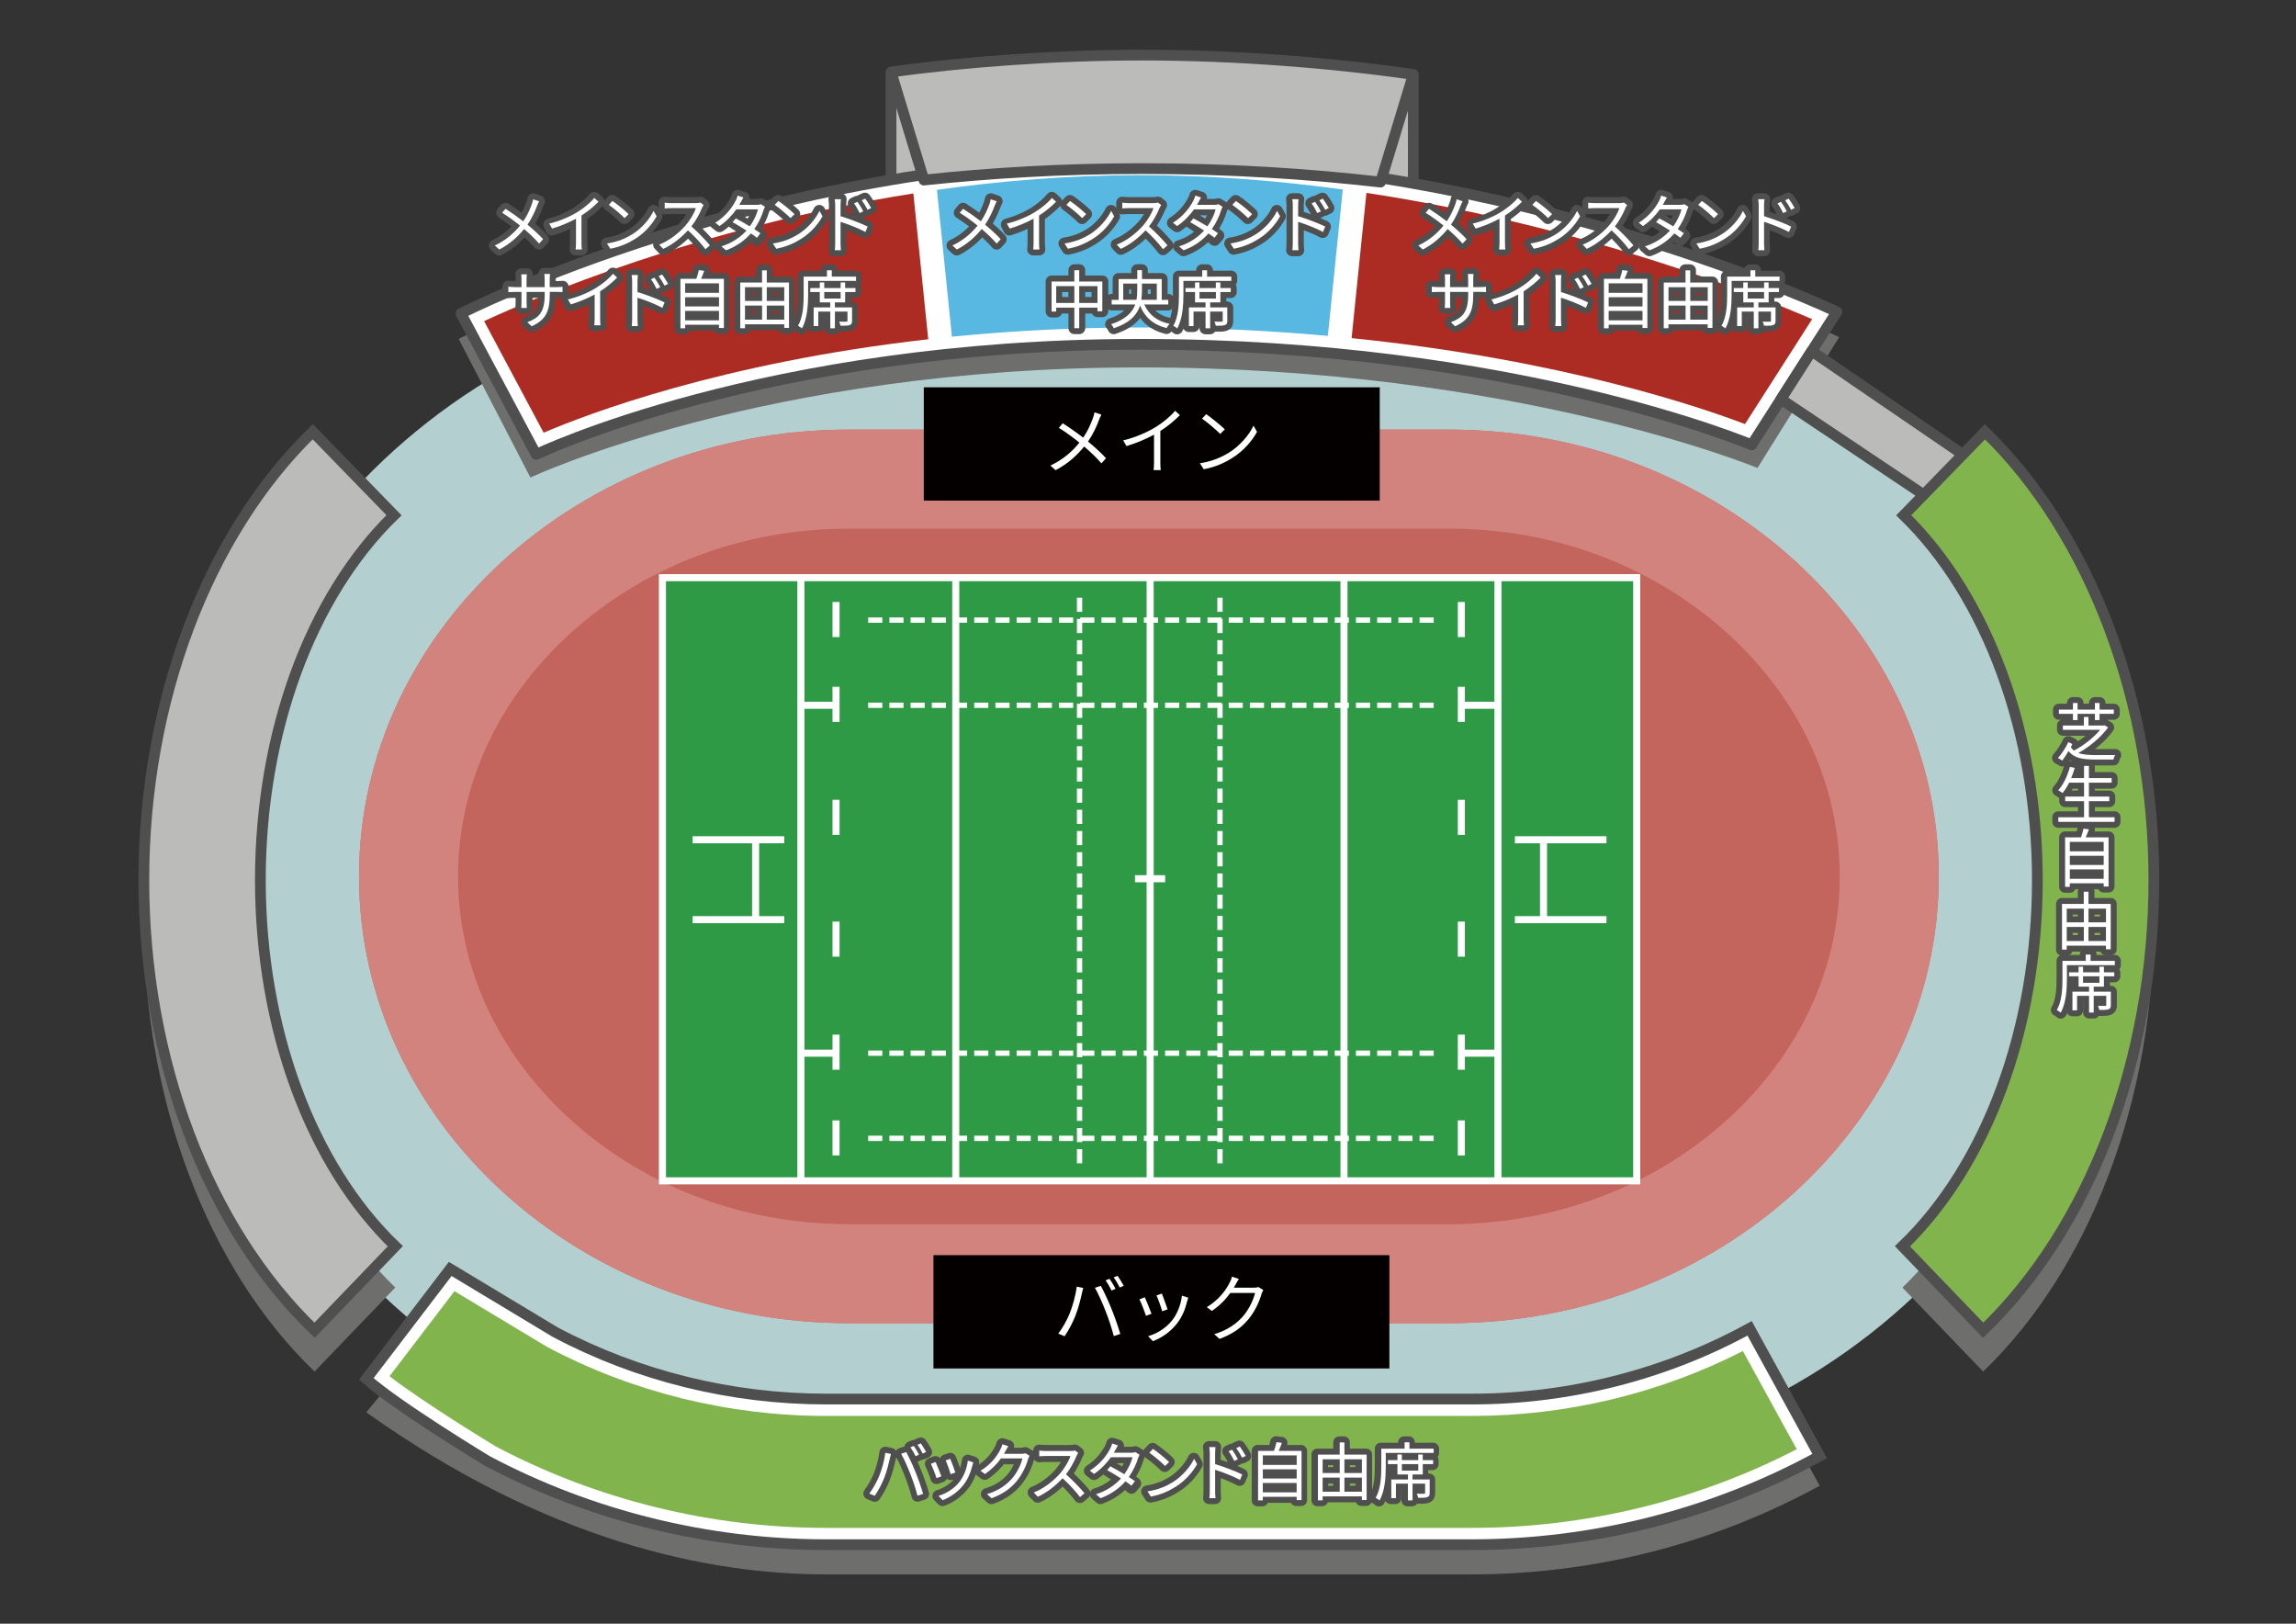 <?xml version="1.0" encoding="utf-8"?>
<!-- Generator: Adobe Illustrator 27.9.1, SVG Export Plug-In . SVG Version: 6.00 Build 0)  -->
<svg version="1.1" id="レイヤー_1" xmlns="http://www.w3.org/2000/svg" xmlns:xlink="http://www.w3.org/1999/xlink" x="0px"
	 y="0px" viewBox="0 0 545.22 385.51" style="enable-background:new 0 0 545.22 385.51;" xml:space="preserve">
<rect x="0" y="0" width="545.22" height="385.51" fill="#333333" stroke="none"/>
<style type="text/css">
	.st0{fill:#BBBBBA;}
	.st1{fill:none;stroke:#504F4F;stroke-width:2.551;stroke-miterlimit:10;}
	.st2{fill:#B4CFCF;}
	.st3{fill:#C4655D;}
	.st4{fill:#D2837E;}
	.st5{fill:#6E6E6D;}
	.st6{fill:#FFFFFF;}
	.st7{fill:none;stroke:#504F4F;stroke-width:2.551;stroke-linecap:round;stroke-linejoin:round;stroke-miterlimit:10;}
	.st8{fill:none;stroke:#504F4F;stroke-width:2.551;stroke-linejoin:round;stroke-miterlimit:10;}
	.st9{fill:#2E9A45;}
	.st10{fill:none;stroke:#FFFFFF;stroke-width:1.679;stroke-miterlimit:10;}
	.st11{fill:none;stroke:#FFFFFF;stroke-width:1.259;stroke-miterlimit:10;stroke-dasharray:3.357,1.679;}
	.st12{fill:#82B44E;}
	.st13{fill:#040000;}
	.st14{fill:none;stroke:#504F4F;stroke-width:2.827;stroke-linecap:round;stroke-linejoin:round;}
	.st15{fill:#AC2B23;}
	.st16{fill:#58B8E2;}
</style>
<polyline class="st0" points="335.61,17.67 335.61,45.72 211.59,45.13 211.59,17.08 "/>
<polyline class="st1" points="335.61,17.67 335.61,45.72 211.59,45.13 211.59,17.08 "/>
<g>
	<path class="st2" d="M498.25,208.45c0-77.29-66.94-140.53-148.76-140.53H196.16c-81.82,0-148.76,63.24-148.76,140.53
		c0,77.29,66.94,140.53,148.76,140.53h153.32C431.3,348.99,498.25,285.75,498.25,208.45"/>
	<path class="st3" d="M460.39,208.08c0-58.34-52.32-106.08-116.27-106.08H201.53c-63.95,0-116.27,47.74-116.27,106.08
		c0,58.35,52.32,106.08,116.27,106.08h142.59C408.07,314.16,460.39,266.43,460.39,208.08"/>
	<path class="st4" d="M344.12,125.51c25.05,0,48.58,8.88,66.27,25.02c17.08,15.58,26.49,36.02,26.49,57.55
		c0,21.53-9.41,41.96-26.49,57.55c-17.68,16.13-41.22,25.02-66.27,25.02H201.53c-25.05,0-48.58-8.88-66.27-25.02
		c-17.08-15.58-26.49-36.02-26.49-57.55c0-21.53,9.41-41.96,26.49-57.55c17.68-16.13,41.22-25.02,66.27-25.02H344.12z M344.12,102
		H201.53c-63.95,0-116.27,47.74-116.27,106.08c0,58.35,52.32,106.08,116.27,106.08h142.59c63.95,0,116.27-47.74,116.27-106.08
		C460.39,149.74,408.07,102,344.12,102"/>
	<path class="st5" d="M74.69,325.64c-25.38-24.4-40.53-64.35-40.53-106.88c0-42.24,14.99-82.04,40.11-106.46l9.49,19.83
		c-19.87,19.32-21.93,51.71-21.93,86.63c0,35.15,11.98,67.65,32.04,86.93L74.69,325.64z"/>
	<path class="st5" d="M470.93,325.64l-19.17-19.94c20.06-19.29,32.04-51.78,32.04-86.93c0-34.92-2.06-67.31-21.93-86.63l9.49-19.83
		c25.11,24.42,40.11,64.22,40.11,106.46C511.46,261.29,496.31,301.24,470.93,325.64"/>
	<path class="st5" d="M349.48,373.8H196.17c-28.09,0-66.18-7.88-109.19-38.48l19.65-23.86c35.23,17.1,67.07,27.76,89.53,27.76
		h153.32c23.16,0,45.98-5.81,65.99-16.79l16.64,30.31C407.02,366.52,378.45,373.8,349.48,373.8"/>
	<path class="st5" d="M436.74,80.05c0,0-76.86-36.97-166.06-36.97c-89.2,0-161.76,37.38-161.76,37.38l17.03,32.92
		c0,0,55.53-26.15,144.73-26.15c89.2,0,146.66,23.88,146.66,23.88L436.74,80.05z"/>
	<path class="st6" d="M436.19,74.03c0,0-76.32-36.43-165.52-36.43S109.46,74.43,109.46,74.43l17.85,33.47
		c0,0,54.16-26.15,143.36-26.15s145.29,23.88,145.29,23.88L436.19,74.03z"/>
	<path class="st7" d="M436.19,74.03c0,0-76.32-36.43-165.52-36.43S109.46,74.43,109.46,74.43l17.85,33.47
		c0,0,54.16-26.15,143.36-26.15s145.29,23.88,145.29,23.88L436.19,74.03z"/>
	<polygon class="st0" points="458,118.26 422.91,94.78 430.21,83.36 467.53,108.87 	"/>
	<polygon class="st8" points="458,118.26 422.91,94.78 430.21,83.36 467.53,108.87 	"/>
	<path class="st0" d="M271.22,13.08c-20.7,0-42.12,1.61-59.63,4.01l7.81,25.66c15.37-1.64,32.72-2.72,51.82-2.72
		c20.89,0,39.89,1.29,56.61,3.2l7.78-25.55C316.68,14.95,293.57,13.08,271.22,13.08"/>
	<path class="st8" d="M271.22,13.08c-20.7,0-42.12,1.61-59.63,4.01l7.81,25.66c15.37-1.64,32.72-2.72,51.82-2.72
		c20.89,0,39.89,1.29,56.61,3.2l7.78-25.55C316.68,14.95,293.57,13.08,271.22,13.08z"/>
	<rect x="157.31" y="137.15" class="st9" width="231.35" height="143.21"/>
	<rect x="157.31" y="137.15" class="st10" width="231.35" height="143.21"/>
	<line class="st10" x1="190.18" y1="137.38" x2="190.18" y2="280.82"/>
	<line class="st10" x1="226.96" y1="137.38" x2="226.96" y2="280.82"/>
	<line class="st10" x1="273.12" y1="137.38" x2="273.12" y2="280.82"/>
	<line class="st10" x1="319.15" y1="137.38" x2="319.15" y2="280.82"/>
	<line class="st10" x1="355.71" y1="137.38" x2="355.71" y2="280.82"/>
	<line class="st10" x1="164.48" y1="199.38" x2="186.23" y2="199.38"/>
	<line class="st10" x1="164.48" y1="218.35" x2="186.23" y2="218.35"/>
	<line class="st10" x1="179.43" y1="199.84" x2="179.43" y2="218.12"/>
	<line class="st10" x1="381.48" y1="199.38" x2="359.73" y2="199.38"/>
	<line class="st10" x1="381.48" y1="218.35" x2="359.73" y2="218.35"/>
	<line class="st10" x1="366.53" y1="199.84" x2="366.53" y2="218.12"/>
	<line class="st10" x1="347.02" y1="142.93" x2="347.02" y2="151.26"/>
	<line class="st10" x1="347.02" y1="163.06" x2="347.02" y2="171.39"/>
	<line class="st10" x1="347.02" y1="189.89" x2="347.02" y2="198.22"/>
	<line class="st10" x1="347.02" y1="218.81" x2="347.02" y2="227.14"/>
	<line class="st10" x1="347.02" y1="245.65" x2="347.02" y2="253.98"/>
	<line class="st10" x1="347.02" y1="266.01" x2="347.02" y2="274.34"/>
	<line class="st10" x1="347.02" y1="250.05" x2="355.12" y2="250.05"/>
	<line class="st10" x1="355.58" y1="167.45" x2="346.79" y2="167.45"/>
	<line class="st10" x1="198.53" y1="142.93" x2="198.53" y2="151.26"/>
	<line class="st10" x1="198.53" y1="163.06" x2="198.53" y2="171.39"/>
	<line class="st10" x1="198.53" y1="189.89" x2="198.53" y2="198.22"/>
	<line class="st10" x1="198.53" y1="218.81" x2="198.53" y2="227.14"/>
	<line class="st10" x1="198.53" y1="245.65" x2="198.53" y2="253.98"/>
	<line class="st10" x1="198.53" y1="266.01" x2="198.53" y2="274.34"/>
	<line class="st10" x1="198.53" y1="250.05" x2="190.43" y2="250.05"/>
	<line class="st10" x1="189.97" y1="167.45" x2="198.76" y2="167.45"/>
	<line class="st10" x1="269.52" y1="208.63" x2="276.69" y2="208.63"/>
	<line class="st11" x1="206.16" y1="147.23" x2="341.83" y2="147.23"/>
	<line class="st11" x1="206.16" y1="167.45" x2="341.83" y2="167.45"/>
	<line class="st11" x1="256.36" y1="276.2" x2="256.36" y2="140.4"/>
	<line class="st11" x1="289.7" y1="276.2" x2="289.7" y2="140.4"/>
	<line class="st11" x1="206.16" y1="250.05" x2="341.83" y2="250.05"/>
	<line class="st11" x1="206.16" y1="270.27" x2="341.83" y2="270.27"/>
	<path class="st0" d="M74.69,315.84c-25.38-24.4-40.53-64.35-40.53-106.88c0-42.24,14.99-82.04,40.11-106.46l19.29,19.83
		c-19.87,19.32-31.73,51.71-31.73,86.63c0,35.15,11.98,67.65,32.04,86.93L74.69,315.84z"/>
	<path class="st1" d="M74.69,315.84c-25.38-24.4-40.53-64.35-40.53-106.88c0-42.24,14.99-82.04,40.11-106.46l19.29,19.83
		c-19.87,19.32-31.73,51.71-31.73,86.63c0,35.15,11.98,67.65,32.04,86.93L74.69,315.84z"/>
	<path class="st12" d="M470.93,315.84l-19.17-19.94c20.06-19.29,32.04-51.78,32.04-86.93c0-34.92-11.86-67.31-31.73-86.63
		l19.29-19.83c25.11,24.42,40.11,64.22,40.11,106.46C511.46,251.48,496.31,291.44,470.93,315.84"/>
	<path class="st1" d="M470.93,315.84l-19.17-19.94c20.06-19.29,32.04-51.78,32.04-86.93c0-34.92-11.86-67.31-31.73-86.63
		l19.29-19.83c25.11,24.42,40.11,64.22,40.11,106.46C511.46,251.48,496.31,291.44,470.93,315.84z"/>
	<path class="st6" d="M106.91,301.28l24.98,15.03c19.58,10.38,41.8,15.86,64.27,15.86h153.32c23.16,0,45.98-5.81,65.99-16.79
		l16.64,30.32c-25.09,13.77-53.67,21.05-82.63,21.05H196.16c-28.09,0-55.92-6.88-80.46-19.89c0,0-21.3-12.86-28.72-19.48
		L106.91,301.28z"/>
	<path class="st1" d="M106.91,301.28l24.98,15.03c19.58,10.38,41.8,15.86,64.27,15.86h153.32c23.16,0,45.98-5.81,65.99-16.79
		l16.64,30.32c-25.09,13.77-53.67,21.05-82.63,21.05H196.16c-28.09,0-55.92-6.88-80.46-19.89c0,0-21.3-12.86-28.72-19.48
		L106.91,301.28z"/>
	<path class="st12" d="M196.16,362.76c-27.4,0-54.54-6.7-78.49-19.37c-1.36-0.82-16.87-10.26-25.17-16.64l15.42-20.19l22.01,13.24
		l0.1,0.05c20.15,10.68,43.02,16.33,66.14,16.33h153.32c22.48,0,44.65-5.32,64.38-15.41l12.79,23.31
		c-23.64,12.23-50.23,18.68-77.18,18.68H196.16z"/>
	<rect x="219.37" y="91.96" class="st13" width="108.27" height="26.9"/>
</g>
<g>
	<path class="st6" d="M261.54,98.44c-0.17,0.33-0.43,0.9-0.57,1.27c-0.56,1.53-1.44,3.44-2.6,5.12c1.55,1.28,3.04,2.64,4.27,3.96
		l-1.09,1.22c-1.28-1.48-2.6-2.71-4.1-3.99c-1.61,1.98-3.77,4.05-6.79,5.61l-1.23-1.09c3.04-1.44,5.19-3.35,6.89-5.45
		c-1.29-1.06-3.21-2.48-4.88-3.51l0.92-1.09c1.48,0.94,3.49,2.36,4.86,3.42c1.11-1.61,1.82-3.25,2.34-4.72
		c0.12-0.35,0.28-0.9,0.35-1.29L261.54,98.44z"/>
	<path class="st6" d="M280.19,98.56c-1.2,1.22-2.87,2.64-4.65,3.77v7.43c0,0.66,0.03,1.51,0.1,1.86h-1.7c0.05-0.33,0.1-1.2,0.1-1.86
		v-6.56c-1.86,1.02-4.25,2.03-6.53,2.71l-0.8-1.35c2.9-0.68,5.85-2,7.76-3.19c1.77-1.09,3.59-2.6,4.57-3.84L280.19,98.56z"/>
	<path class="st6" d="M291.87,107.45c2.67-1.68,4.79-4.25,5.8-6.39l0.83,1.48c-1.2,2.17-3.21,4.53-5.83,6.16
		c-1.74,1.11-3.92,2.17-6.82,2.71l-0.92-1.42C287.96,109.53,290.22,108.47,291.87,107.45z M290.85,101.94l-1.09,1.09
		c-0.87-0.9-3.04-2.76-4.32-3.63l0.99-1.06C287.65,99.17,289.87,100.97,290.85,101.94z"/>
</g>
<g>
	<path class="st14" d="M499.78,172.19l-0.23,0.06h-3.6v-2.04h-1.08v2.04h-4.99v1.02h8.85c-1.45,1.75-3.91,3.75-6.24,4.93
		c-0.29-0.23-0.53-0.5-0.72-0.83c0.14-0.26,0.26-0.5,0.36-0.71l-0.96-0.48c-0.53,1.21-1.57,2.83-2.46,3.79l1.03,0.6
		c0.53-0.69,1.04-1.49,1.48-2.25c1.3,1.66,3.27,2,6.32,2h4.34c0.06-0.32,0.24-0.8,0.42-1.07c-0.78,0.02-4.16,0.02-4.72,0.02
		c-1.63-0.02-2.99-0.11-4.03-0.5c2.7-1.46,5.47-3.86,7.07-6.06L499.78,172.19z M492.25,170.97h1.1v-1.49h4.12v1.49h1.1v-1.49h3.39
		v-0.99h-3.39v-1.57h-1.1v1.57h-4.12v-1.57h-1.1v1.57h-3.33v0.99h3.33V170.97z"/>
	<path class="st14" d="M496.04,194.04v-3.83h4.84v-1.09h-4.84v-3.29h5.4v-1.1h-5.4v-2.9h-1.15v2.9h-3.06
		c0.33-0.77,0.6-1.58,0.84-2.41l-1.13-0.24c-0.59,2.14-1.55,4.22-2.79,5.55c0.3,0.15,0.8,0.48,1.02,0.66
		c0.56-0.68,1.09-1.51,1.57-2.46h3.54v3.29h-4.48v1.09h4.48v3.83h-6.11v1.09h13.36v-1.09H496.04z"/>
	<path class="st14" d="M495.3,198.81c0.26-0.57,0.53-1.25,0.75-1.9l-1.28-0.17c-0.12,0.59-0.36,1.4-0.59,2.07h-3.79v11.75h1.12
		v-0.84h8.04v0.77h1.16v-11.67H495.3z M499.55,199.88v2.25h-8.04v-2.25H499.55z M499.55,203.18v2.19h-8.04v-2.19H499.55z
		 M491.51,208.65v-2.23h8.04v2.23H491.51z"/>
	<path class="st14" d="M495.95,214.61v-2.9h-1.12v2.9h-5.17v10.86h1.12v-0.94h9.32v0.86h1.13v-10.78H495.95z M500.1,215.73v3.26
		h-4.15v-3.26H500.1z M494.83,215.73v3.26h-4.06v-3.26H494.83z M490.78,220.08h4.06v3.35h-4.06V220.08z M495.95,223.43v-3.35h4.15
		v3.35H495.95z"/>
	<path class="st14" d="M496.45,228.14v-1.51h-1.15v1.51h-5.53v4.31c0,2.17-0.11,5.22-1.34,7.36c0.26,0.12,0.72,0.42,0.92,0.63
		c1.3-2.28,1.48-5.67,1.48-7.99v-3.3h11.38v-1.01H496.45z M499.61,229.52h-1.07v1.33h-3.89v-1.33h-1.05v1.33h-2.26v0.95h2.26v2.46
		h2.49v1.19h-3.95v4.43h1.1v-3.45h2.85v3.98h1.1v-3.98h2.99v2.19c0,0.17-0.06,0.21-0.27,0.21c-0.21,0.02-0.89,0.02-1.7-0.01
		c0.14,0.3,0.29,0.68,0.33,0.98c1.07,0,1.76,0,2.2-0.17c0.42-0.15,0.53-0.45,0.53-0.99v-3.18h-4.07v-1.19h2.43v-2.46h2.46v-0.95
		h-2.46V229.52z M498.54,233.34h-3.89v-1.54h3.89V233.34z"/>
</g>
<path class="st6" d="M502.2,228.14v1.01h-11.38v3.3c0,2.32-0.18,5.71-1.48,7.99c-0.2-0.21-0.66-0.51-0.92-0.63
	c1.24-2.14,1.34-5.19,1.34-7.36v-4.31h5.53v-1.51h1.15v1.51H502.2z M500.6,172.72c-1.6,2.2-4.37,4.6-7.07,6.06
	c1.04,0.39,2.4,0.48,4.03,0.5c0.56,0,3.93,0,4.72-0.02c-0.18,0.27-0.36,0.75-0.42,1.07h-4.34c-3.05,0-5.02-0.35-6.32-2.01
	c-0.44,0.75-0.95,1.55-1.48,2.25l-1.03-0.6c0.89-0.95,1.93-2.58,2.46-3.78l0.96,0.48c-0.11,0.21-0.23,0.45-0.36,0.71
	c0.2,0.33,0.44,0.6,0.72,0.83c2.34-1.18,4.79-3.18,6.24-4.93h-8.85v-1.02h4.99v-2.04h1.09v2.04h3.6l0.23-0.06L500.6,172.72z
	 M502.14,194.04v1.09h-13.36v-1.09h6.11v-3.83h-4.48v-1.09h4.48v-3.29h-3.54c-0.48,0.95-1.01,1.78-1.57,2.46
	c-0.23-0.18-0.72-0.51-1.03-0.66c1.24-1.33,2.2-3.41,2.79-5.55l1.13,0.24c-0.24,0.83-0.51,1.64-0.84,2.41h3.06v-2.89h1.15v2.89h5.4
	v1.1h-5.4v3.29h4.84v1.09h-4.84v3.83H502.14z M492.25,169.48h-3.33v-1h3.33v-1.57h1.1v1.57h4.12v-1.57h1.1v1.57h3.39v1h-3.39v1.49
	h-1.1v-1.49h-4.12v1.49h-1.1V169.48z M501.22,214.61v10.78h-1.13v-0.86h-9.32v0.93h-1.12v-10.85h5.17v-2.89h1.12v2.89H501.22z
	 M500.71,198.81v11.67h-1.16v-0.77h-8.04v0.84h-1.12v-11.74h3.78c0.23-0.66,0.47-1.48,0.59-2.07l1.28,0.17
	c-0.23,0.65-0.5,1.33-0.75,1.9H500.71z M490.78,215.73v3.26h4.06v-3.26H490.78z M490.78,223.43h4.06v-3.35h-4.06V223.43z
	 M499.61,230.85h2.46v0.95h-2.46v2.46h-2.43v1.19h4.07v3.18c0,0.54-0.11,0.84-0.53,0.99c-0.44,0.17-1.13,0.17-2.2,0.17
	c-0.05-0.3-0.2-0.68-0.33-0.98c0.81,0.03,1.49,0.03,1.7,0.02c0.21,0,0.27-0.05,0.27-0.21v-2.19h-2.98v3.98h-1.1v-3.98h-2.85v3.45
	h-1.1v-4.43h3.95v-1.19h-2.49v-2.46h-2.26v-0.95h2.26v-1.33h1.06v1.33h3.89v-1.33h1.07V230.85z M491.51,199.88v2.25h8.04v-2.25
	H491.51z M491.51,203.18v2.19h8.04v-2.19H491.51z M499.55,208.65v-2.23h-8.04v2.23H499.55z M498.54,231.8h-3.89v1.54h3.89V231.8z
	 M495.95,215.73v3.26h4.15v-3.26H495.95z M500.09,223.43v-3.35h-4.15v3.35H500.09z"/>
<g>
	<rect x="221.66" y="298.01" class="st13" width="108.27" height="26.9"/>
</g>
<g>
	<path class="st6" d="M255.68,305.48l1.55,0.31c-0.1,0.38-0.24,0.88-0.31,1.27c-0.24,1.08-0.85,3.65-1.58,5.42
		c-0.64,1.6-1.58,3.39-2.55,4.78l-1.48-0.62c1.09-1.44,2.07-3.26,2.67-4.72C254.72,310.12,255.45,307.48,255.68,305.48z M260,305.76
		l1.41-0.47c0.69,1.25,1.81,3.65,2.54,5.49c0.71,1.72,1.63,4.38,2.08,5.94l-1.55,0.5c-0.43-1.77-1.23-4.12-1.96-5.97
		C261.83,309.46,260.77,307.04,260,305.76z M264.9,305.99l-0.94,0.42c-0.35-0.71-0.94-1.75-1.41-2.41l0.92-0.38
		C263.91,304.21,264.55,305.27,264.9,305.99z M266.84,305.27l-0.94,0.42c-0.38-0.76-0.94-1.74-1.44-2.4l0.92-0.38
		C265.85,303.54,266.51,304.63,266.84,305.27z"/>
	<path class="st6" d="M273.44,311.92l-1.32,0.49c-0.26-0.9-1.2-3.3-1.55-3.91l1.28-0.5C272.21,308.75,273.11,311.02,273.44,311.92z
		 M282.17,308.1c-0.12,0.36-0.19,0.64-0.26,0.87c-0.47,1.91-1.22,3.77-2.47,5.33c-1.6,2.03-3.72,3.39-5.66,4.13l-1.15-1.18
		c2.01-0.57,4.22-1.89,5.64-3.68c1.23-1.51,2.14-3.72,2.4-5.94L282.17,308.1z M277.26,310.88l-1.28,0.45
		c-0.19-0.78-0.99-2.99-1.35-3.77l1.27-0.43C276.18,307.83,277.03,310.12,277.26,310.88z"/>
	<path class="st6" d="M299.99,306.28c-0.14,0.24-0.31,0.64-0.42,0.92c-0.47,1.74-1.53,4.1-3.07,5.97c-1.58,1.93-3.65,3.52-6.91,4.72
		l-1.25-1.13c3.18-0.94,5.35-2.52,6.93-4.36c1.35-1.6,2.41-3.84,2.76-5.42h-5.87c-1.04,1.46-2.5,3-4.39,4.27l-1.2-0.9
		c3-1.79,4.71-4.31,5.45-5.87c0.19-0.29,0.43-0.92,0.54-1.37l1.62,0.54c-0.29,0.45-0.61,1.02-0.78,1.35
		c-0.12,0.24-0.26,0.49-0.42,0.73h4.72c0.47,0,0.85-0.05,1.13-0.16L299.99,306.28z"/>
</g>
<g>
	<path class="st14" d="M216.17,349.94c0.63,1.61,1.33,3.65,1.7,5.19l1.34-0.44c-0.39-1.36-1.19-3.66-1.81-5.16
		c-0.63-1.6-1.6-3.68-2.2-4.76l-1.22,0.41C214.65,346.29,215.57,348.38,216.17,349.94z M208.75,350.51
		c-0.53,1.27-1.37,2.85-2.32,4.1l1.28,0.54c0.85-1.21,1.66-2.76,2.22-4.15c0.63-1.54,1.16-3.77,1.37-4.72
		c0.06-0.32,0.18-0.75,0.27-1.09l-1.34-0.29C210.03,346.67,209.4,348.96,208.75,350.51z M218.66,342.7l-0.8,0.33
		c0.44,0.57,0.92,1.42,1.25,2.08l0.81-0.36C219.64,344.19,219.07,343.24,218.66,342.7z M217,343.3l-0.8,0.33
		c0.41,0.57,0.92,1.48,1.22,2.1l0.82-0.36C217.94,344.75,217.38,343.83,217,343.3z"/>
	<path class="st14" d="M222.16,347.12l-1.12,0.44c0.3,0.53,1.12,2.61,1.34,3.39l1.15-0.42
		C223.24,349.74,222.46,347.77,222.16,347.12z M231.12,347.21l-1.3-0.41c-0.23,1.93-1.01,3.85-2.08,5.16
		c-1.24,1.55-3.15,2.7-4.9,3.21l0.99,1.01c1.69-0.65,3.53-1.81,4.92-3.59c1.09-1.36,1.73-2.97,2.14-4.63
		C230.95,347.77,231.01,347.52,231.12,347.21z M225.66,346.36l-1.1,0.38c0.32,0.68,1.01,2.59,1.18,3.27l1.12-0.39
		C226.65,348.96,225.91,346.97,225.66,346.36z"/>
	<path class="st14" d="M239.41,343.33l-1.4-0.45c-0.09,0.39-0.32,0.93-0.47,1.19c-0.65,1.36-2.14,3.54-4.74,5.1l1.04,0.78
		c1.64-1.1,2.91-2.44,3.83-3.71h5.1c-0.32,1.37-1.24,3.32-2.41,4.71c-1.37,1.6-3.26,2.97-6.02,3.78l1.09,0.98
		c2.83-1.04,4.63-2.43,6-4.1c1.34-1.63,2.28-3.67,2.68-5.19c0.08-0.24,0.23-0.59,0.35-0.8l-1.01-0.62c-0.24,0.1-0.57,0.15-0.98,0.15
		h-4.09c0.13-0.21,0.26-0.42,0.36-0.63C238.88,344.24,239.15,343.72,239.41,343.33z"/>
	<path class="st14" d="M256,344.96l-0.77-0.59c-0.24,0.07-0.63,0.12-1.13,0.12h-5.82c-0.45,0-1.31-0.06-1.52-0.09v1.37
		c0.17-0.02,1-0.08,1.52-0.08h5.88c-0.38,1.25-1.48,3.03-2.5,4.19c-1.55,1.73-3.79,3.53-6.21,4.48l0.97,1.01
		c2.23-1.01,4.27-2.67,5.88-4.4c1.54,1.37,3.14,3.15,4.15,4.48l1.06-0.9c-0.98-1.19-2.82-3.15-4.4-4.51
		c1.07-1.36,2.02-3.12,2.53-4.42C255.71,345.41,255.91,345.08,256,344.96z"/>
	<path class="st14" d="M265.48,343.21l-1.37-0.44c-0.09,0.39-0.33,0.92-0.48,1.19c-0.71,1.37-2.25,3.63-4.84,5.25l1.01,0.78
		c1.69-1.16,3.03-2.64,4-4h5.1c-0.3,1.24-1.07,2.86-2.05,4.18c-1.06-0.74-2.19-1.46-3.18-2.04l-0.81,0.83
		c0.96,0.6,2.11,1.39,3.2,2.17c-1.36,1.46-3.29,2.85-5.84,3.63l1.09,0.94c2.55-0.95,4.4-2.34,5.74-3.83
		c0.62,0.5,1.19,0.96,1.64,1.37l0.89-1.04c-0.48-0.39-1.09-0.86-1.72-1.33c1.15-1.54,1.96-3.3,2.35-4.69
		c0.09-0.24,0.23-0.6,0.36-0.81l-0.99-0.6c-0.26,0.09-0.59,0.15-1,0.15h-4.09c0.12-0.18,0.23-0.36,0.32-0.54
		C264.95,344.12,265.23,343.6,265.48,343.21z"/>
	<path class="st14" d="M272.4,354.1l0.8,1.24c2.52-0.47,4.42-1.39,5.93-2.34c2.28-1.43,4.04-3.48,5.07-5.37l-0.72-1.28
		c-0.87,1.85-2.71,4.09-5.04,5.55C277,352.79,275.04,353.71,272.4,354.1z M273.7,344l-0.86,0.92c1.11,0.75,3,2.37,3.75,3.15
		l0.95-0.95C276.7,346.27,274.77,344.7,273.7,344z"/>
	<path class="st14" d="M287.2,353.92c0,0.56-0.03,1.3-0.09,1.78h1.45c-0.05-0.48-0.09-1.3-0.09-1.78v-4.96
		c1.67,0.53,4.28,1.52,5.91,2.41l0.53-1.28c-1.6-0.8-4.45-1.87-6.44-2.49v-2.46c0-0.45,0.04-1.1,0.1-1.57h-1.49
		c0.09,0.47,0.12,1.15,0.12,1.57V353.92z M294.31,343.44l-0.83,0.39c0.51,0.66,0.99,1.46,1.4,2.26l0.84-0.42
		C295.37,344.98,294.71,343.97,294.31,343.44z M292.49,344.19l-0.83,0.38c0.5,0.68,0.96,1.51,1.34,2.29l0.86-0.39
		C293.51,345.76,292.87,344.75,292.49,344.19z"/>
	<path class="st14" d="M303.56,344.48c0.26-0.57,0.53-1.25,0.75-1.9l-1.28-0.17c-0.12,0.59-0.36,1.4-0.59,2.07h-3.79v11.75h1.12
		v-0.84h8.04v0.77h1.16v-11.67H303.56z M307.81,345.55v2.25h-8.04v-2.25H307.81z M307.81,348.85v2.19h-8.04v-2.19H307.81z
		 M299.77,354.33v-2.23h8.04v2.23H299.77z"/>
	<path class="st14" d="M319.13,345.35v-2.9h-1.12v2.9h-5.17v10.86h1.12v-0.94h9.32v0.86h1.13v-10.78H319.13z M323.28,346.47v3.26
		h-4.15v-3.26H323.28z M318.02,346.47v3.26h-4.06v-3.26H318.02z M313.96,350.83h4.06v3.35h-4.06V350.83z M319.13,354.17v-3.35h4.15
		v3.35H319.13z"/>
	<path class="st14" d="M334.56,343.95v-1.51h-1.15v1.51h-5.53v4.31c0,2.17-0.11,5.22-1.34,7.36c0.26,0.12,0.72,0.42,0.92,0.63
		c1.3-2.28,1.48-5.67,1.48-7.99v-3.3h11.38v-1.01H334.56z M337.73,345.34h-1.07v1.33h-3.89v-1.33h-1.05v1.33h-2.26v0.95h2.26v2.46
		h2.49v1.19h-3.95v4.43h1.1v-3.45h2.85v3.98h1.1v-3.98h2.99v2.19c0,0.17-0.06,0.21-0.27,0.21c-0.21,0.02-0.89,0.02-1.7-0.01
		c0.14,0.3,0.29,0.68,0.33,0.98c1.07,0,1.76,0,2.2-0.17c0.42-0.15,0.53-0.45,0.53-0.99v-3.18h-4.07v-1.19h2.43v-2.46h2.46v-0.95
		h-2.46V345.34z M336.66,349.15h-3.89v-1.54h3.89V349.15z"/>
</g>
<g>
	<path class="st6" d="M210.23,344.93l1.34,0.27c-0.09,0.33-0.21,0.77-0.27,1.1c-0.21,0.93-0.74,3.17-1.37,4.7
		c-0.56,1.39-1.37,2.94-2.22,4.15l-1.28-0.54c0.95-1.25,1.79-2.83,2.32-4.1C209.4,348.96,210.03,346.67,210.23,344.93z
		 M213.98,345.17l1.22-0.41c0.6,1.08,1.57,3.17,2.2,4.76c0.62,1.49,1.42,3.8,1.81,5.16l-1.34,0.44c-0.38-1.54-1.07-3.57-1.7-5.19
		C215.57,348.39,214.65,346.29,213.98,345.17z M218.23,345.37l-0.81,0.36c-0.3-0.62-0.81-1.52-1.22-2.1l0.8-0.33
		C217.37,343.83,217.93,344.75,218.23,345.37z M219.92,344.75l-0.81,0.36c-0.33-0.66-0.81-1.51-1.25-2.08l0.8-0.33
		C219.06,343.24,219.64,344.19,219.92,344.75z"/>
	<path class="st6" d="M223.54,350.53l-1.15,0.42c-0.23-0.78-1.04-2.86-1.34-3.39l1.12-0.44
		C222.47,347.77,223.26,349.74,223.54,350.53z M231.13,347.21c-0.11,0.32-0.17,0.56-0.23,0.75c-0.41,1.66-1.06,3.27-2.14,4.63
		c-1.39,1.76-3.23,2.94-4.91,3.59l-1-1.03c1.75-0.5,3.66-1.64,4.9-3.2c1.07-1.31,1.85-3.23,2.08-5.16L231.13,347.21z M226.86,349.62
		l-1.12,0.39c-0.17-0.68-0.86-2.59-1.18-3.27l1.1-0.38C225.93,346.97,226.66,348.96,226.86,349.62z"/>
	<path class="st6" d="M244.49,345.63c-0.12,0.21-0.27,0.56-0.36,0.8c-0.41,1.51-1.33,3.56-2.67,5.19c-1.37,1.67-3.17,3.06-6,4.1
		l-1.09-0.98c2.76-0.81,4.64-2.19,6.02-3.78c1.18-1.39,2.1-3.33,2.4-4.7h-5.1c-0.9,1.27-2.17,2.61-3.81,3.71l-1.04-0.78
		c2.61-1.55,4.09-3.74,4.73-5.1c0.17-0.26,0.38-0.8,0.47-1.19l1.4,0.47c-0.26,0.39-0.53,0.89-0.68,1.18
		c-0.11,0.21-0.23,0.42-0.36,0.63h4.1c0.41,0,0.74-0.04,0.98-0.14L244.49,345.63z"/>
	<path class="st6" d="M256.04,344.96c-0.09,0.12-0.29,0.45-0.38,0.66c-0.51,1.3-1.46,3.06-2.53,4.42c1.58,1.36,3.42,3.32,4.4,4.49
		l-1.06,0.92c-1.01-1.33-2.61-3.11-4.15-4.48c-1.61,1.73-3.65,3.39-5.88,4.4l-0.96-1.01c2.43-0.95,4.66-2.74,6.21-4.48
		c1.02-1.16,2.13-2.96,2.5-4.19h-5.88c-0.53,0-1.36,0.06-1.52,0.08v-1.37c0.21,0.03,1.07,0.11,1.52,0.11h5.82
		c0.5,0,0.89-0.06,1.13-0.13L256.04,344.96z"/>
	<path class="st6" d="M270.6,345.39c-0.12,0.21-0.26,0.57-0.35,0.81c-0.38,1.33-1.15,3-2.2,4.48c0.57,0.36,1.09,0.71,1.46,0.98
		l-0.83,1.08c-0.36-0.29-0.86-0.65-1.43-1.04c-1.36,1.55-3.26,3.03-5.91,4.01l-1.09-0.94c2.62-0.8,4.58-2.25,5.95-3.75
		c-1.19-0.77-2.46-1.52-3.3-1.99l0.77-0.89c0.87,0.45,2.14,1.18,3.32,1.88c0.92-1.28,1.66-2.83,1.94-4.03h-5.13
		c-0.96,1.34-2.31,2.82-4,3.96l-1.01-0.78c2.59-1.6,4.16-3.86,4.84-5.23c0.15-0.27,0.38-0.81,0.48-1.21l1.36,0.44
		c-0.24,0.39-0.51,0.9-0.66,1.19c-0.09,0.18-0.2,0.36-0.32,0.56h4.12c0.41,0,0.74-0.05,1-0.15L270.6,345.39z"/>
	<path class="st6" d="M278.51,351.9c2.32-1.46,4.16-3.69,5.04-5.55l0.72,1.28c-1.04,1.88-2.79,3.93-5.07,5.35
		c-1.51,0.96-3.41,1.88-5.92,2.35l-0.8-1.24C275.11,353.71,277.07,352.79,278.51,351.9z M277.62,347.12l-0.95,0.95
		c-0.75-0.78-2.64-2.4-3.75-3.15l0.86-0.92C274.84,344.71,276.77,346.28,277.62,347.12z"/>
	<path class="st6" d="M288.55,347.62c1.99,0.6,4.84,1.67,6.44,2.47l-0.53,1.28c-1.63-0.89-4.24-1.88-5.91-2.41v4.96
		c0,0.48,0.03,1.3,0.09,1.78h-1.45c0.06-0.48,0.09-1.22,0.09-1.78v-8.77c0-0.42-0.03-1.1-0.12-1.57h1.48
		c-0.05,0.47-0.09,1.12-0.09,1.57V347.62z M293.09,346.86c-0.38-0.78-0.84-1.61-1.34-2.29l0.83-0.38c0.39,0.56,1.03,1.57,1.37,2.28
		L293.09,346.86z M294.97,346.09c-0.41-0.78-0.89-1.58-1.4-2.26l0.83-0.39c0.39,0.53,1.05,1.54,1.42,2.23L294.97,346.09z"/>
	<path class="st6" d="M309.07,344.48v11.67h-1.16v-0.77h-8.04v0.84h-1.12v-11.74h3.78c0.23-0.66,0.47-1.48,0.59-2.07l1.28,0.17
		c-0.23,0.65-0.5,1.33-0.75,1.9H309.07z M299.88,345.55v2.25h8.04v-2.25H299.88z M299.88,348.85v2.19h8.04v-2.19H299.88z
		 M307.91,354.32v-2.23h-8.04v2.23H307.91z"/>
	<path class="st6" d="M324.53,345.36v10.78h-1.13v-0.86h-9.32v0.93h-1.12v-10.85h5.17v-2.89h1.12v2.89H324.53z M314.08,346.47v3.26
		h4.06v-3.26H314.08z M314.08,354.17h4.06v-3.35h-4.06V354.17z M319.25,346.47v3.26h4.15v-3.26H319.25z M323.4,354.17v-3.35h-4.15
		v3.35H323.4z"/>
	<path class="st6" d="M340.45,343.95v1.01h-11.38v3.3c0,2.32-0.18,5.71-1.48,7.99c-0.2-0.21-0.66-0.51-0.92-0.63
		c1.24-2.14,1.34-5.19,1.34-7.36v-4.31h5.53v-1.51h1.15v1.51H340.45z M337.86,346.67h2.46v0.95h-2.46v2.46h-2.43v1.19h4.07v3.18
		c0,0.54-0.11,0.84-0.53,1c-0.44,0.17-1.13,0.17-2.2,0.17c-0.05-0.3-0.2-0.68-0.33-0.98c0.81,0.03,1.49,0.03,1.7,0.01
		c0.21,0,0.27-0.04,0.27-0.21v-2.19h-2.98v3.98h-1.1v-3.98h-2.85v3.45h-1.1v-4.43h3.95v-1.19h-2.49v-2.46h-2.26v-0.95h2.26v-1.33
		h1.05v1.33h3.89v-1.33h1.07V346.67z M336.79,347.62h-3.89v1.54h3.89V347.62z"/>
</g>
<g>
	<path class="st15" d="M430.32,75.78c-12.81-5.56-53.97-22.13-105.84-29.98l-3.52,34.48c50.19,5.12,83.35,16.56,93.41,20.41
		L430.32,75.78z"/>
	<path class="st16" d="M270.67,77.75c16,0,30.92,0.75,44.65,1.99l3.54-34.75c-15.35-2.1-31.56-3.4-48.19-3.4
		c-16.77,0-32.96,1.34-48.18,3.49l3.56,34.86C239.72,78.59,254.61,77.75,270.67,77.75"/>
	<path class="st15" d="M114.96,76.24l14.13,26.49c10.28-4.4,42.31-16.63,91.33-22.18l-3.53-34.62
		C165.91,53.94,126.76,70.76,114.96,76.24"/>
	<path class="st14" d="M347.31,47.79l-1.39-0.48c-0.06,0.33-0.2,0.81-0.3,1.12c-0.45,1.28-1.07,2.71-2.05,4.12
		c-1.19-0.92-2.94-2.16-4.24-2.99l-0.78,0.95c1.45,0.91,3.14,2.14,4.25,3.05c-1.49,1.83-3.35,3.5-5.99,4.74l1.04,0.95
		c2.62-1.37,4.49-3.17,5.91-4.87c1.3,1.12,2.44,2.19,3.56,3.47l0.95-1.04c-1.07-1.16-2.37-2.34-3.73-3.45
		c1.01-1.46,1.76-3.12,2.26-4.45C346.93,48.57,347.14,48.06,347.31,47.79z"/>
	<path class="st14" d="M349.72,53.32l0.6,1.18c2.1-0.65,4.16-1.55,5.74-2.46v5.58c0,0.57-0.05,1.33-0.09,1.61h1.48
		c-0.06-0.3-0.09-1.04-0.09-1.61v-6.36c1.54-1.02,2.93-2.17,4.07-3.36l-1.01-0.94c-1.04,1.25-2.55,2.56-4.12,3.54
		C354.64,51.56,352.33,52.61,349.72,53.32z"/>
	<path class="st14" d="M363.4,57.82l0.8,1.24c2.52-0.47,4.42-1.39,5.93-2.34c2.28-1.43,4.04-3.48,5.07-5.37l-0.72-1.28
		c-0.87,1.85-2.71,4.09-5.04,5.55C367.99,56.51,366.04,57.42,363.4,57.82z M364.69,47.71l-0.86,0.92c1.11,0.75,3,2.37,3.75,3.15
		l0.95-0.95C367.69,49.99,365.76,48.42,364.69,47.71z"/>
	<path class="st14" d="M386.36,48.68l-0.77-0.59c-0.24,0.07-0.63,0.12-1.13,0.12h-5.82c-0.45,0-1.31-0.06-1.52-0.09v1.37
		c0.17-0.02,1-0.08,1.52-0.08h5.88c-0.38,1.25-1.48,3.03-2.5,4.19c-1.55,1.73-3.79,3.53-6.21,4.48l0.97,1.01
		c2.23-1.01,4.27-2.67,5.88-4.4c1.54,1.37,3.14,3.15,4.15,4.48l1.06-0.91c-0.98-1.19-2.82-3.15-4.4-4.51
		c1.07-1.36,2.02-3.12,2.53-4.42C386.08,49.13,386.27,48.8,386.36,48.68z"/>
	<path class="st14" d="M395.85,46.93l-1.37-0.44c-0.09,0.39-0.33,0.92-0.48,1.19c-0.71,1.37-2.25,3.63-4.84,5.25l1.01,0.78
		c1.69-1.16,3.03-2.64,4-4h5.1c-0.3,1.24-1.07,2.86-2.05,4.18c-1.06-0.74-2.19-1.46-3.18-2.04l-0.81,0.83
		c0.96,0.6,2.11,1.39,3.2,2.17c-1.36,1.46-3.29,2.85-5.84,3.63l1.09,0.94c2.55-0.95,4.4-2.34,5.74-3.83
		c0.62,0.5,1.19,0.97,1.64,1.37l0.89-1.04c-0.48-0.39-1.09-0.86-1.72-1.33c1.15-1.54,1.96-3.3,2.35-4.69
		c0.09-0.24,0.23-0.6,0.36-0.81l-0.99-0.6c-0.26,0.09-0.59,0.15-1,0.15h-4.09c0.12-0.18,0.23-0.36,0.32-0.54
		C395.32,47.83,395.59,47.32,395.85,46.93z"/>
	<path class="st14" d="M402.77,57.82l0.8,1.24c2.52-0.47,4.42-1.39,5.93-2.34c2.28-1.43,4.04-3.48,5.07-5.37l-0.72-1.28
		c-0.87,1.85-2.71,4.09-5.04,5.55C407.37,56.51,405.41,57.42,402.77,57.82z M404.07,47.71l-0.86,0.92c1.11,0.75,3,2.37,3.75,3.15
		l0.95-0.95C407.07,49.99,405.14,48.42,404.07,47.71z"/>
	<path class="st14" d="M417.56,57.64c0,0.56-0.03,1.3-0.09,1.78h1.45c-0.05-0.48-0.09-1.3-0.09-1.78v-4.96
		c1.67,0.53,4.28,1.52,5.91,2.41l0.53-1.28c-1.6-0.8-4.45-1.87-6.44-2.49v-2.46c0-0.45,0.04-1.1,0.1-1.57h-1.49
		c0.09,0.47,0.12,1.15,0.12,1.57V57.64z M424.68,47.16l-0.83,0.39c0.51,0.66,0.99,1.46,1.4,2.26l0.84-0.42
		C425.73,48.69,425.07,47.68,424.68,47.16z M422.85,47.91l-0.83,0.38c0.5,0.68,0.96,1.51,1.34,2.29l0.86-0.39
		C423.88,49.48,423.23,48.47,422.85,47.91z"/>
	<path class="st14" d="M349.85,69.85V69.3h1.66c0.66,0,1.22,0.03,1.39,0.05v-1.27c-0.21,0.03-0.72,0.07-1.39,0.07h-1.66v-1.89
		c0-0.59,0.06-1.09,0.07-1.24h-1.36c0.03,0.15,0.08,0.65,0.08,1.24v1.89h-4.3v-1.93c0-0.53,0.06-0.95,0.08-1.1h-1.34
		c0.05,0.35,0.06,0.78,0.06,1.1v1.93h-1.63c-0.63,0-1.37-0.07-1.51-0.1v1.31c0.18-0.02,0.86-0.06,1.51-0.06h1.63v2.44
		c0,0.57-0.04,1.22-0.06,1.37h1.33c-0.02-0.15-0.06-0.81-0.06-1.37V69.3h4.3v0.63c0,4.22-1.37,5.52-4.12,6.57l1.01,0.95
		C349,75.92,349.85,73.86,349.85,69.85z"/>
	<path class="st14" d="M354.15,71.32l0.6,1.18c2.1-0.65,4.16-1.55,5.74-2.46v5.58c0,0.57-0.05,1.33-0.09,1.61h1.48
		c-0.06-0.3-0.09-1.04-0.09-1.61v-6.36c1.54-1.02,2.93-2.17,4.07-3.36l-1.01-0.94c-1.04,1.25-2.55,2.56-4.12,3.54
		C359.07,69.56,356.76,70.61,354.15,71.32z"/>
	<path class="st14" d="M369.38,75.64c0,0.56-0.03,1.3-0.09,1.78h1.45c-0.05-0.48-0.09-1.3-0.09-1.78v-4.96
		c1.67,0.53,4.28,1.52,5.91,2.41l0.53-1.28c-1.6-0.8-4.45-1.87-6.44-2.49v-2.46c0-0.45,0.04-1.1,0.1-1.57h-1.49
		c0.09,0.47,0.12,1.15,0.12,1.57V75.64z M376.5,65.16l-0.83,0.39c0.51,0.66,0.99,1.46,1.4,2.26l0.84-0.42
		C377.56,66.69,376.89,65.68,376.5,65.16z M374.68,65.91l-0.83,0.38c0.5,0.68,0.96,1.51,1.34,2.29l0.86-0.39
		C375.7,67.48,375.05,66.47,374.68,65.91z"/>
	<path class="st14" d="M385.74,66.2c0.26-0.57,0.53-1.25,0.75-1.9l-1.28-0.17c-0.12,0.59-0.36,1.4-0.59,2.07h-3.79v11.75h1.12V77.1
		H390v0.77h1.16V66.2H385.74z M390,67.27v2.25h-8.04v-2.25H390z M390,70.57v2.19h-8.04v-2.19H390z M381.96,76.04v-2.23H390v2.23
		H381.96z"/>
	<path class="st14" d="M401.32,67.07v-2.9h-1.12v2.9h-5.17v10.86h1.12v-0.94h9.32v0.86h1.13V67.07H401.32z M405.47,68.19v3.26h-4.15
		v-3.26H405.47z M400.21,68.19v3.26h-4.06v-3.26H400.21z M396.15,72.54h4.06v3.35h-4.06V72.54z M401.32,75.89v-3.35h4.15v3.35
		H401.32z"/>
	<path class="st14" d="M416.75,65.67v-1.51h-1.15v1.51h-5.53v4.31c0,2.17-0.11,5.22-1.34,7.36c0.26,0.12,0.72,0.42,0.92,0.63
		c1.3-2.28,1.48-5.67,1.48-7.99v-3.3h11.38v-1.01H416.75z M419.91,67.06h-1.07v1.33h-3.89v-1.33h-1.05v1.33h-2.26v0.95h2.26v2.46
		h2.49v1.19h-3.95v4.43h1.1v-3.45h2.85v3.98h1.1v-3.98h2.99v2.19c0,0.17-0.06,0.21-0.27,0.21c-0.21,0.02-0.89,0.02-1.7-0.01
		c0.14,0.3,0.29,0.68,0.33,0.98c1.07,0,1.76,0,2.2-0.17c0.42-0.15,0.53-0.45,0.53-0.99v-3.18h-4.07v-1.19h2.43v-2.46h2.46v-0.95
		h-2.46V67.06z M418.84,70.87h-3.89v-1.54h3.89V70.87z"/>
</g>
<g>
	<path class="st6" d="M347.32,47.79c-0.15,0.29-0.38,0.78-0.5,1.1c-0.48,1.33-1.25,2.98-2.26,4.45c1.34,1.12,2.64,2.29,3.71,3.44
		l-0.95,1.06c-1.12-1.28-2.26-2.35-3.56-3.47c-1.4,1.72-3.27,3.51-5.89,4.87l-1.07-0.95c2.64-1.25,4.51-2.91,5.98-4.73
		c-1.12-0.92-2.79-2.16-4.24-3.04l0.8-0.95c1.28,0.81,3.03,2.05,4.22,2.97c0.96-1.4,1.58-2.82,2.04-4.1c0.11-0.3,0.24-0.78,0.3-1.12
		L347.32,47.79z"/>
	<path class="st6" d="M361.42,47.9c-1.04,1.06-2.49,2.29-4.04,3.27v6.45c0,0.57,0.03,1.31,0.09,1.61h-1.48
		c0.04-0.29,0.09-1.04,0.09-1.61v-5.7c-1.61,0.89-3.69,1.76-5.67,2.35l-0.69-1.18c2.52-0.59,5.08-1.73,6.74-2.77
		c1.54-0.95,3.12-2.26,3.96-3.33L361.42,47.9z"/>
	<path class="st6" d="M369.46,55.62c2.32-1.46,4.16-3.69,5.04-5.55l0.72,1.28c-1.04,1.88-2.79,3.94-5.07,5.35
		c-1.51,0.96-3.41,1.88-5.92,2.35l-0.8-1.24C366.06,57.42,368.02,56.51,369.46,55.62z M368.57,50.84l-0.95,0.95
		c-0.75-0.78-2.64-2.4-3.75-3.15l0.86-0.92C365.79,48.42,367.72,49.99,368.57,50.84z"/>
	<path class="st6" d="M386.39,48.68c-0.09,0.12-0.29,0.45-0.38,0.66c-0.51,1.3-1.46,3.06-2.53,4.42c1.58,1.36,3.42,3.32,4.4,4.49
		l-1.06,0.92c-1.01-1.33-2.61-3.11-4.15-4.48c-1.61,1.73-3.65,3.39-5.88,4.4l-0.96-1.01c2.43-0.95,4.66-2.74,6.21-4.48
		c1.03-1.16,2.13-2.96,2.5-4.19h-5.88c-0.53,0-1.36,0.06-1.52,0.08v-1.37c0.21,0.03,1.07,0.11,1.52,0.11h5.82
		c0.5,0,0.89-0.06,1.13-0.14L386.39,48.68z"/>
	<path class="st6" d="M400.95,49.1c-0.12,0.21-0.26,0.57-0.35,0.81c-0.38,1.33-1.15,3-2.2,4.48c0.57,0.36,1.09,0.71,1.46,0.98
		l-0.83,1.09c-0.36-0.29-0.86-0.65-1.43-1.04c-1.36,1.55-3.26,3.03-5.91,4.01l-1.09-0.94c2.62-0.8,4.58-2.25,5.96-3.75
		c-1.19-0.77-2.46-1.52-3.3-1.99l0.77-0.89c0.88,0.45,2.14,1.18,3.32,1.88c0.92-1.28,1.66-2.83,1.94-4.03h-5.13
		c-0.96,1.34-2.31,2.82-4,3.96l-1.01-0.78c2.59-1.6,4.16-3.86,4.84-5.23c0.15-0.27,0.38-0.81,0.48-1.21l1.36,0.44
		c-0.24,0.39-0.51,0.9-0.66,1.19c-0.09,0.18-0.2,0.36-0.32,0.56h4.12c0.41,0,0.74-0.05,1-0.15L400.95,49.1z"/>
	<path class="st6" d="M408.86,55.62c2.32-1.46,4.16-3.69,5.04-5.55l0.72,1.28c-1.04,1.88-2.79,3.94-5.07,5.35
		c-1.51,0.96-3.41,1.88-5.92,2.35l-0.8-1.24C405.47,57.42,407.43,56.51,408.86,55.62z M407.97,50.84l-0.95,0.95
		c-0.75-0.78-2.64-2.4-3.75-3.15l0.86-0.92C405.19,48.42,407.12,49.99,407.97,50.84z"/>
	<path class="st6" d="M418.9,51.33c1.99,0.6,4.84,1.67,6.44,2.47l-0.53,1.28c-1.63-0.89-4.24-1.88-5.91-2.41v4.96
		c0,0.48,0.03,1.3,0.09,1.78h-1.45c0.06-0.48,0.09-1.22,0.09-1.78v-8.77c0-0.42-0.03-1.1-0.12-1.57h1.48
		c-0.05,0.47-0.09,1.12-0.09,1.57V51.33z M423.44,50.58c-0.38-0.78-0.84-1.61-1.34-2.29l0.83-0.38c0.39,0.56,1.03,1.57,1.37,2.28
		L423.44,50.58z M425.32,49.81c-0.41-0.78-0.89-1.58-1.4-2.26l0.83-0.39c0.39,0.53,1.05,1.54,1.42,2.23L425.32,49.81z"/>
</g>
<g>
	<path class="st6" d="M351.51,68.16c0.66,0,1.18-0.04,1.37-0.08v1.27c-0.15-0.02-0.71-0.05-1.37-0.05h-1.66v0.53
		c0,4.02-0.86,6.09-4.31,7.63l-1.01-0.95c2.74-1.06,4.12-2.35,4.12-6.57v-0.63h-4.3v2.44c0,0.56,0.04,1.22,0.06,1.37h-1.33
		c0.01-0.15,0.06-0.8,0.06-1.37v-2.44h-1.61c-0.66,0-1.34,0.05-1.52,0.06v-1.31c0.14,0.03,0.87,0.11,1.52,0.11h1.61v-1.93
		c0-0.48-0.05-0.95-0.06-1.1h1.34c-0.02,0.15-0.08,0.57-0.08,1.1v1.93h4.3v-1.88c0-0.59-0.04-1.09-0.08-1.24h1.36
		c-0.01,0.15-0.08,0.65-0.08,1.24v1.88H351.51z"/>
	<path class="st6" d="M365.85,65.9c-1.04,1.06-2.49,2.29-4.04,3.27v6.45c0,0.57,0.03,1.31,0.09,1.61h-1.48
		c0.05-0.29,0.09-1.04,0.09-1.61v-5.7c-1.61,0.89-3.69,1.76-5.67,2.35l-0.69-1.18c2.52-0.59,5.08-1.73,6.74-2.77
		c1.54-0.95,3.12-2.26,3.96-3.33L365.85,65.9z"/>
	<path class="st6" d="M370.68,69.34c1.99,0.6,4.84,1.67,6.44,2.47l-0.53,1.28c-1.63-0.89-4.24-1.88-5.91-2.41v4.96
		c0,0.48,0.03,1.3,0.09,1.78h-1.45c0.06-0.48,0.09-1.22,0.09-1.78v-8.77c0-0.42-0.03-1.1-0.12-1.57h1.48
		c-0.05,0.47-0.09,1.12-0.09,1.57V69.34z M375.22,68.59c-0.38-0.78-0.84-1.61-1.34-2.29l0.83-0.38c0.39,0.56,1.03,1.57,1.37,2.28
		L375.22,68.59z M377.1,67.82c-0.41-0.78-0.89-1.58-1.4-2.26l0.83-0.39c0.39,0.53,1.05,1.54,1.42,2.23L377.1,67.82z"/>
	<path class="st6" d="M391.2,66.2v11.67h-1.16V77.1H382v0.84h-1.12V66.2h3.78c0.23-0.66,0.47-1.48,0.59-2.07l1.28,0.17
		c-0.23,0.65-0.5,1.33-0.75,1.9H391.2z M382,67.27v2.25h8.04v-2.25H382z M382,70.57v2.19h8.04v-2.19H382z M390.04,76.05v-2.23H382
		v2.23H390.04z"/>
	<path class="st6" d="M406.65,67.08v10.78h-1.13V77h-9.32v0.93h-1.12V67.08h5.17v-2.89h1.12v2.89H406.65z M396.21,68.19v3.26h4.06
		v-3.26H396.21z M396.21,75.9h4.06v-3.35h-4.06V75.9z M401.38,68.19v3.26h4.15v-3.26H401.38z M405.52,75.9v-3.35h-4.15v3.35H405.52z
		"/>
	<path class="st6" d="M422.58,65.68v1.01H411.2v3.3c0,2.32-0.18,5.71-1.48,7.99c-0.2-0.21-0.66-0.51-0.92-0.63
		c1.24-2.14,1.34-5.19,1.34-7.36v-4.31h5.53v-1.51h1.15v1.51H422.58z M419.99,68.39h2.46v0.95h-2.46v2.46h-2.43v1.19h4.07v3.18
		c0,0.54-0.11,0.84-0.53,1c-0.44,0.17-1.13,0.17-2.2,0.17c-0.05-0.3-0.2-0.68-0.33-0.98c0.81,0.03,1.49,0.03,1.7,0.01
		c0.21,0,0.27-0.04,0.27-0.21v-2.19h-2.98v3.98h-1.1v-3.98h-2.85v3.45h-1.1v-4.43h3.95V71.8h-2.49v-2.46h-2.26v-0.95h2.26v-1.33
		h1.05v1.33h3.89v-1.33h1.07V68.39z M418.91,69.34h-3.89v1.54h3.89V69.34z"/>
</g>
<g>
	<path class="st14" d="M236.67,47.79l-1.39-0.48c-0.06,0.33-0.2,0.81-0.3,1.12c-0.45,1.28-1.07,2.71-2.05,4.12
		c-1.19-0.92-2.94-2.16-4.24-2.99l-0.78,0.95c1.45,0.91,3.14,2.14,4.25,3.05c-1.49,1.83-3.35,3.5-5.99,4.74l1.04,0.95
		c2.62-1.37,4.49-3.17,5.91-4.87c1.3,1.12,2.44,2.19,3.56,3.47l0.95-1.04c-1.07-1.16-2.37-2.34-3.73-3.45
		c1.01-1.46,1.76-3.12,2.26-4.45C236.29,48.57,236.5,48.06,236.67,47.79z"/>
	<path class="st14" d="M239.08,53.32l0.6,1.18c2.1-0.65,4.16-1.55,5.74-2.46v5.58c0,0.57-0.05,1.33-0.09,1.61h1.48
		c-0.06-0.3-0.09-1.04-0.09-1.61v-6.36c1.54-1.02,2.93-2.17,4.07-3.36l-1.01-0.94c-1.04,1.25-2.55,2.56-4.12,3.54
		C244,51.56,241.69,52.61,239.08,53.32z"/>
	<path class="st14" d="M252.76,57.82l0.8,1.24c2.52-0.47,4.42-1.39,5.93-2.34c2.28-1.43,4.04-3.48,5.07-5.37l-0.72-1.28
		c-0.87,1.85-2.71,4.09-5.04,5.55C257.36,56.51,255.4,57.42,252.76,57.82z M254.06,47.71l-0.86,0.92c1.11,0.75,3,2.37,3.75,3.15
		l0.95-0.95C257.06,49.99,255.13,48.42,254.06,47.71z"/>
	<path class="st14" d="M275.72,48.68l-0.77-0.59c-0.24,0.07-0.63,0.12-1.13,0.12H268c-0.45,0-1.31-0.06-1.52-0.09v1.37
		c0.17-0.02,1-0.08,1.52-0.08h5.88c-0.38,1.25-1.48,3.03-2.5,4.19c-1.55,1.73-3.79,3.53-6.21,4.48l0.97,1.01
		c2.23-1.01,4.27-2.67,5.88-4.4c1.54,1.37,3.14,3.15,4.15,4.48l1.06-0.91c-0.98-1.19-2.82-3.15-4.4-4.51
		c1.07-1.36,2.02-3.12,2.53-4.42C275.44,49.13,275.63,48.8,275.72,48.68z"/>
	<path class="st14" d="M285.21,46.93l-1.37-0.44c-0.09,0.39-0.33,0.92-0.48,1.19c-0.71,1.37-2.25,3.63-4.84,5.25l1.01,0.78
		c1.69-1.16,3.03-2.64,4-4h5.1c-0.3,1.24-1.07,2.86-2.05,4.18c-1.06-0.74-2.19-1.46-3.18-2.04l-0.81,0.83
		c0.96,0.6,2.11,1.39,3.2,2.17c-1.36,1.46-3.29,2.85-5.84,3.63l1.09,0.94c2.55-0.95,4.4-2.34,5.74-3.83
		c0.62,0.5,1.19,0.97,1.64,1.37l0.89-1.04c-0.48-0.39-1.09-0.86-1.72-1.33c1.15-1.54,1.96-3.3,2.35-4.69
		c0.09-0.24,0.23-0.6,0.36-0.81l-0.99-0.6c-0.26,0.09-0.59,0.15-1,0.15h-4.09c0.12-0.18,0.23-0.36,0.32-0.54
		C284.68,47.83,284.95,47.32,285.21,46.93z"/>
	<path class="st14" d="M292.13,57.82l0.8,1.24c2.52-0.47,4.42-1.39,5.93-2.34c2.28-1.43,4.04-3.48,5.07-5.37l-0.72-1.28
		c-0.87,1.85-2.71,4.09-5.04,5.55C296.73,56.51,294.77,57.42,292.13,57.82z M293.43,47.71l-0.86,0.92c1.11,0.75,3,2.37,3.75,3.15
		l0.95-0.95C296.43,49.99,294.5,48.42,293.43,47.71z"/>
	<path class="st14" d="M306.92,57.64c0,0.56-0.03,1.3-0.09,1.78h1.45c-0.05-0.48-0.09-1.3-0.09-1.78v-4.96
		c1.67,0.53,4.28,1.52,5.91,2.41l0.53-1.28c-1.6-0.8-4.45-1.87-6.44-2.49v-2.46c0-0.45,0.04-1.1,0.1-1.57h-1.49
		c0.09,0.47,0.12,1.15,0.12,1.57V57.64z M314.04,47.16l-0.83,0.39c0.51,0.66,0.99,1.46,1.4,2.26l0.84-0.42
		C315.1,48.69,314.43,47.68,314.04,47.16z M312.22,47.91l-0.83,0.38c0.5,0.68,0.96,1.51,1.34,2.29l0.86-0.39
		C313.24,49.48,312.59,48.47,312.22,47.91z"/>
	<path class="st14" d="M256.29,66.83v-2.68h-1.16v2.68h-5.41v7.13h1.1v-0.94h4.31v4.89h1.16v-4.89h4.33v0.86h1.15v-7.06H256.29z
		 M250.81,71.93v-4h4.31v4H250.81z M256.29,71.93v-4h4.33v4H256.29z"/>
	<path class="st14" d="M277.4,72.29v-1.1h-1.55v-4.95h-4.69v-2.1h-1.11v2.1h-4.42v4.95h-1.66v1.1h5.61
		c-0.68,1.84-2.23,3.53-5.73,4.69c0.21,0.23,0.51,0.69,0.62,0.95c3.88-1.28,5.55-3.23,6.24-5.38c1.13,2.77,3.15,4.55,6.3,5.34
		c0.17-0.3,0.48-0.77,0.72-0.99c-2.99-0.62-4.98-2.2-6.02-4.6H277.4z M274.68,67.33v3.86h-3.68c0.12-0.74,0.15-1.49,0.15-2.23v-1.63
		H274.68z M266.72,71.19v-3.86h3.32v1.63c0,0.74-0.05,1.49-0.18,2.23H266.72z"/>
	<path class="st14" d="M286.61,65.67v-1.51h-1.15v1.51h-5.53v4.31c0,2.17-0.11,5.22-1.34,7.36c0.26,0.12,0.72,0.42,0.92,0.63
		c1.3-2.28,1.48-5.67,1.48-7.99v-3.3h11.38v-1.01H286.61z M289.78,67.06h-1.07v1.33h-3.89v-1.33h-1.05v1.33h-2.26v0.95h2.26v2.46
		h2.49v1.19h-3.95v4.43h1.1v-3.45h2.85v3.98h1.1v-3.98h2.99v2.19c0,0.17-0.06,0.21-0.27,0.21c-0.21,0.02-0.89,0.02-1.7-0.01
		c0.14,0.3,0.29,0.68,0.33,0.98c1.07,0,1.76,0,2.2-0.17c0.42-0.15,0.53-0.45,0.53-0.99v-3.18h-4.07v-1.19h2.43v-2.46h2.46v-0.95
		h-2.46V67.06z M288.71,70.87h-3.89v-1.54h3.89V70.87z"/>
</g>
<g>
	<path class="st6" d="M236.68,47.79c-0.15,0.29-0.38,0.78-0.5,1.1c-0.48,1.33-1.25,2.98-2.26,4.45c1.34,1.12,2.64,2.29,3.71,3.44
		l-0.95,1.06c-1.12-1.28-2.26-2.35-3.56-3.47c-1.4,1.72-3.27,3.51-5.89,4.87l-1.07-0.95c2.64-1.25,4.51-2.91,5.98-4.73
		c-1.12-0.92-2.79-2.16-4.24-3.04l0.8-0.95c1.28,0.81,3.03,2.05,4.22,2.97c0.96-1.4,1.58-2.82,2.04-4.1c0.11-0.3,0.24-0.78,0.3-1.12
		L236.68,47.79z"/>
	<path class="st6" d="M250.78,47.9c-1.04,1.06-2.49,2.29-4.04,3.27v6.45c0,0.57,0.03,1.31,0.09,1.61h-1.48
		c0.05-0.29,0.09-1.04,0.09-1.61v-5.7c-1.61,0.89-3.69,1.76-5.67,2.35l-0.69-1.18c2.52-0.59,5.08-1.73,6.74-2.77
		c1.54-0.95,3.12-2.26,3.97-3.33L250.78,47.9z"/>
	<path class="st6" d="M258.82,55.62c2.32-1.46,4.16-3.69,5.04-5.55l0.72,1.28c-1.04,1.88-2.79,3.94-5.07,5.35
		c-1.51,0.96-3.41,1.88-5.92,2.35l-0.8-1.24C255.43,57.42,257.39,56.51,258.82,55.62z M257.93,50.84l-0.95,0.95
		c-0.75-0.78-2.64-2.4-3.75-3.15l0.86-0.92C255.15,48.42,257.08,49.99,257.93,50.84z"/>
	<path class="st6" d="M275.75,48.68c-0.09,0.12-0.29,0.45-0.38,0.66c-0.51,1.3-1.46,3.06-2.53,4.42c1.58,1.36,3.42,3.32,4.4,4.49
		l-1.06,0.92c-1.01-1.33-2.61-3.11-4.15-4.48c-1.61,1.73-3.65,3.39-5.88,4.4l-0.96-1.01c2.43-0.95,4.66-2.74,6.21-4.48
		c1.03-1.16,2.13-2.96,2.5-4.19h-5.88c-0.53,0-1.36,0.06-1.52,0.08v-1.37c0.21,0.03,1.07,0.11,1.52,0.11h5.82
		c0.5,0,0.89-0.06,1.13-0.14L275.75,48.68z"/>
	<path class="st6" d="M290.32,49.1c-0.12,0.21-0.26,0.57-0.35,0.81c-0.38,1.33-1.15,3-2.2,4.48c0.57,0.36,1.08,0.71,1.46,0.98
		l-0.83,1.09c-0.36-0.29-0.86-0.65-1.43-1.04c-1.36,1.55-3.26,3.03-5.91,4.01l-1.08-0.94c2.62-0.8,4.58-2.25,5.95-3.75
		c-1.19-0.77-2.46-1.52-3.3-1.99l0.77-0.89c0.87,0.45,2.14,1.18,3.32,1.88c0.92-1.28,1.66-2.83,1.95-4.03h-5.13
		c-0.96,1.34-2.31,2.82-4,3.96l-1.01-0.78c2.59-1.6,4.16-3.86,4.84-5.23c0.15-0.27,0.38-0.81,0.48-1.21l1.36,0.44
		c-0.24,0.39-0.51,0.9-0.66,1.19c-0.09,0.18-0.2,0.36-0.32,0.56h4.12c0.41,0,0.74-0.05,1-0.15L290.32,49.1z"/>
	<path class="st6" d="M298.22,55.62c2.32-1.46,4.16-3.69,5.04-5.55l0.72,1.28c-1.04,1.88-2.79,3.94-5.07,5.35
		c-1.51,0.96-3.41,1.88-5.92,2.35l-0.8-1.24C294.83,57.42,296.79,56.51,298.22,55.62z M297.33,50.84l-0.95,0.95
		c-0.75-0.78-2.64-2.4-3.75-3.15l0.86-0.92C294.56,48.42,296.49,49.99,297.33,50.84z"/>
	<path class="st6" d="M308.26,51.33c1.99,0.6,4.84,1.67,6.44,2.47l-0.53,1.28c-1.63-0.89-4.24-1.88-5.91-2.41v4.96
		c0,0.48,0.03,1.3,0.09,1.78h-1.45c0.06-0.48,0.09-1.22,0.09-1.78v-8.77c0-0.42-0.03-1.1-0.12-1.57h1.48
		c-0.04,0.47-0.09,1.12-0.09,1.57V51.33z M312.8,50.58c-0.38-0.78-0.84-1.61-1.34-2.29l0.83-0.38c0.39,0.56,1.03,1.57,1.37,2.28
		L312.8,50.58z M314.69,49.81c-0.41-0.78-0.89-1.58-1.4-2.26l0.83-0.39c0.39,0.53,1.06,1.54,1.42,2.23L314.69,49.81z"/>
</g>
<g>
	<path class="st6" d="M261.76,66.84v7.06h-1.15v-0.86h-4.33v4.88h-1.16v-4.88h-4.31v0.93h-1.1v-7.13h5.41v-2.68h1.16v2.68H261.76z
		 M255.12,71.93v-4h-4.31v4H255.12z M260.61,71.93v-4h-4.33v4H260.61z"/>
	<path class="st6" d="M271.73,72.29c1.04,2.4,3.03,3.98,6.01,4.6c-0.24,0.23-0.56,0.69-0.72,1c-3.15-0.78-5.17-2.56-6.3-5.34
		c-0.69,2.16-2.37,4.1-6.24,5.38c-0.11-0.26-0.41-0.72-0.62-0.95c3.5-1.16,5.05-2.85,5.73-4.69h-5.61v-1.1h1.66v-4.94h4.42v-2.1
		h1.12v2.1h4.69v4.94h1.55v1.1H271.73z M269.87,71.19c0.14-0.74,0.18-1.49,0.18-2.23v-1.63h-3.32v3.86H269.87z M271.17,67.33v1.63
		c0,0.74-0.03,1.49-0.15,2.23h3.68v-3.86H271.17z"/>
	<path class="st6" d="M292.4,65.68v1.01h-11.38v3.3c0,2.32-0.18,5.71-1.48,7.99c-0.2-0.21-0.66-0.51-0.92-0.63
		c1.24-2.14,1.34-5.19,1.34-7.36v-4.31h5.53v-1.51h1.15v1.51H292.4z M289.8,68.39h2.46v0.95h-2.46v2.46h-2.43v1.19h4.07v3.18
		c0,0.54-0.11,0.84-0.53,1c-0.44,0.17-1.13,0.17-2.2,0.17c-0.05-0.3-0.2-0.68-0.33-0.98c0.81,0.03,1.49,0.03,1.7,0.01
		c0.21,0,0.27-0.04,0.27-0.21v-2.19h-2.98v3.98h-1.1v-3.98h-2.85v3.45h-1.1v-4.43h3.95V71.8h-2.49v-2.46h-2.26v-0.95h2.26v-1.33
		h1.05v1.33h3.89v-1.33h1.07V68.39z M288.73,69.34h-3.89v1.54h3.89V69.34z"/>
</g>
<g>
	<path class="st14" d="M128.01,47.79l-1.39-0.48c-0.06,0.33-0.2,0.81-0.3,1.12c-0.45,1.28-1.07,2.71-2.05,4.12
		c-1.19-0.92-2.94-2.16-4.24-2.99l-0.78,0.95c1.45,0.91,3.14,2.14,4.25,3.05c-1.49,1.83-3.35,3.5-5.99,4.74l1.04,0.95
		c2.62-1.37,4.49-3.17,5.91-4.87c1.3,1.12,2.44,2.19,3.56,3.47l0.95-1.04c-1.07-1.16-2.37-2.34-3.72-3.45
		c1.01-1.46,1.76-3.12,2.26-4.45C127.63,48.57,127.84,48.06,128.01,47.79z"/>
	<path class="st14" d="M130.42,53.32l0.6,1.18c2.1-0.65,4.16-1.55,5.74-2.46v5.58c0,0.57-0.04,1.33-0.09,1.61h1.48
		c-0.06-0.3-0.09-1.04-0.09-1.61v-6.36c1.54-1.02,2.93-2.17,4.07-3.36l-1.01-0.94c-1.04,1.25-2.55,2.56-4.12,3.54
		C135.34,51.56,133.03,52.61,130.42,53.32z"/>
	<path class="st14" d="M144.1,57.82l0.8,1.24c2.52-0.47,4.42-1.39,5.93-2.34c2.28-1.43,4.04-3.48,5.07-5.37l-0.72-1.28
		c-0.87,1.85-2.71,4.09-5.04,5.55C148.7,56.51,146.74,57.42,144.1,57.82z M145.4,47.71l-0.86,0.92c1.12,0.75,3,2.37,3.75,3.15
		l0.95-0.95C148.4,49.99,146.47,48.42,145.4,47.71z"/>
	<path class="st14" d="M167.06,48.68l-0.77-0.59c-0.24,0.07-0.63,0.12-1.13,0.12h-5.82c-0.45,0-1.31-0.06-1.52-0.09v1.37
		c0.17-0.02,1-0.08,1.52-0.08h5.88c-0.38,1.25-1.48,3.03-2.5,4.19c-1.55,1.73-3.79,3.53-6.21,4.48l0.97,1.01
		c2.23-1.01,4.27-2.67,5.88-4.4c1.54,1.37,3.14,3.15,4.15,4.48l1.06-0.91c-0.98-1.19-2.82-3.15-4.4-4.51
		c1.07-1.36,2.02-3.12,2.53-4.42C166.78,49.13,166.97,48.8,167.06,48.68z"/>
	<path class="st14" d="M176.55,46.93l-1.37-0.44c-0.09,0.39-0.33,0.92-0.48,1.19c-0.71,1.37-2.25,3.63-4.84,5.25l1.01,0.78
		c1.69-1.16,3.03-2.64,4-4h5.1c-0.3,1.24-1.07,2.86-2.05,4.18c-1.06-0.74-2.19-1.46-3.18-2.04l-0.81,0.83
		c0.96,0.6,2.11,1.39,3.2,2.17c-1.36,1.46-3.29,2.85-5.84,3.63l1.09,0.94c2.55-0.95,4.4-2.34,5.74-3.83
		c0.62,0.5,1.19,0.97,1.64,1.37l0.89-1.04c-0.48-0.39-1.09-0.86-1.72-1.33c1.15-1.54,1.96-3.3,2.35-4.69
		c0.09-0.24,0.23-0.6,0.36-0.81l-0.99-0.6c-0.26,0.09-0.59,0.15-1,0.15h-4.09c0.12-0.18,0.23-0.36,0.32-0.54
		C176.02,47.83,176.29,47.32,176.55,46.93z"/>
	<path class="st14" d="M183.47,57.82l0.8,1.24c2.52-0.47,4.42-1.39,5.93-2.34c2.28-1.43,4.04-3.48,5.07-5.37l-0.72-1.28
		c-0.87,1.85-2.71,4.09-5.04,5.55C188.07,56.51,186.11,57.42,183.47,57.82z M184.77,47.71l-0.86,0.92c1.12,0.75,3,2.37,3.75,3.15
		l0.95-0.95C187.77,49.99,185.84,48.42,184.77,47.71z"/>
	<path class="st14" d="M198.26,57.64c0,0.56-0.03,1.3-0.09,1.78h1.45c-0.04-0.48-0.09-1.3-0.09-1.78v-4.96
		c1.67,0.53,4.28,1.52,5.91,2.41l0.53-1.28c-1.6-0.8-4.45-1.87-6.44-2.49v-2.46c0-0.45,0.04-1.1,0.1-1.57h-1.49
		c0.09,0.47,0.12,1.15,0.12,1.57V57.64z M205.38,47.16l-0.83,0.39c0.51,0.66,0.99,1.46,1.4,2.26l0.84-0.42
		C206.44,48.69,205.77,47.68,205.38,47.16z M203.56,47.91l-0.83,0.38c0.5,0.68,0.96,1.51,1.34,2.29l0.86-0.39
		C204.58,49.48,203.93,48.47,203.56,47.91z"/>
	<path class="st14" d="M130.56,69.85V69.3h1.66c0.66,0,1.22,0.03,1.39,0.05v-1.27c-0.21,0.03-0.72,0.07-1.39,0.07h-1.66v-1.89
		c0-0.59,0.06-1.09,0.07-1.24h-1.36c0.03,0.15,0.08,0.65,0.08,1.24v1.89h-4.3v-1.93c0-0.53,0.06-0.95,0.08-1.1h-1.34
		c0.05,0.35,0.06,0.78,0.06,1.1v1.93h-1.63c-0.63,0-1.37-0.07-1.51-0.1v1.31c0.18-0.02,0.86-0.06,1.51-0.06h1.63v2.44
		c0,0.57-0.04,1.22-0.06,1.37h1.33c-0.02-0.15-0.06-0.81-0.06-1.37V69.3h4.3v0.63c0,4.22-1.37,5.52-4.12,6.57l1.01,0.95
		C129.7,75.92,130.56,73.86,130.56,69.85z"/>
	<path class="st14" d="M134.85,71.32l0.6,1.18c2.1-0.65,4.16-1.55,5.74-2.46v5.58c0,0.57-0.04,1.33-0.09,1.61h1.48
		c-0.06-0.3-0.09-1.04-0.09-1.61v-6.36c1.54-1.02,2.93-2.17,4.07-3.36l-1.01-0.94c-1.04,1.25-2.55,2.56-4.12,3.54
		C139.77,69.56,137.46,70.61,134.85,71.32z"/>
	<path class="st14" d="M150.09,75.64c0,0.56-0.03,1.3-0.09,1.78h1.45c-0.04-0.48-0.09-1.3-0.09-1.78v-4.96
		c1.67,0.53,4.28,1.52,5.91,2.41l0.53-1.28c-1.6-0.8-4.45-1.87-6.44-2.49v-2.46c0-0.45,0.04-1.1,0.1-1.57h-1.49
		c0.09,0.47,0.12,1.15,0.12,1.57V75.64z M157.2,65.16l-0.83,0.39c0.51,0.66,0.99,1.46,1.4,2.26l0.84-0.42
		C158.26,66.69,157.6,65.68,157.2,65.16z M155.38,65.91l-0.83,0.38c0.5,0.68,0.96,1.51,1.34,2.29l0.86-0.39
		C156.4,67.48,155.76,66.47,155.38,65.91z"/>
	<path class="st14" d="M166.45,66.2c0.26-0.57,0.53-1.25,0.75-1.9l-1.28-0.17c-0.12,0.59-0.36,1.4-0.59,2.07h-3.79v11.75h1.12V77.1
		h8.04v0.77h1.16V66.2H166.45z M170.7,67.27v2.25h-8.04v-2.25H170.7z M170.7,70.57v2.19h-8.04v-2.19H170.7z M162.66,76.04v-2.23
		h8.04v2.23H162.66z"/>
	<path class="st14" d="M182.02,67.07v-2.9h-1.12v2.9h-5.17v10.86h1.12v-0.94h9.32v0.86h1.13V67.07H182.02z M186.17,68.19v3.26h-4.15
		v-3.26H186.17z M180.91,68.19v3.26h-4.06v-3.26H180.91z M176.85,72.54h4.06v3.35h-4.06V72.54z M182.02,75.89v-3.35h4.15v3.35
		H182.02z"/>
	<path class="st14" d="M197.45,65.67v-1.51h-1.15v1.51h-5.53v4.31c0,2.17-0.11,5.22-1.34,7.36c0.26,0.12,0.72,0.42,0.92,0.63
		c1.3-2.28,1.48-5.67,1.48-7.99v-3.3h11.38v-1.01H197.45z M200.62,67.06h-1.07v1.33h-3.89v-1.33h-1.06v1.33h-2.26v0.95h2.26v2.46
		h2.49v1.19h-3.95v4.43h1.1v-3.45h2.85v3.98h1.1v-3.98h2.99v2.19c0,0.17-0.06,0.21-0.27,0.21c-0.21,0.02-0.89,0.02-1.7-0.01
		c0.14,0.3,0.29,0.68,0.33,0.98c1.07,0,1.76,0,2.2-0.17c0.42-0.15,0.53-0.45,0.53-0.99v-3.18h-4.07v-1.19h2.43v-2.46h2.46v-0.95
		h-2.46V67.06z M199.55,70.87h-3.89v-1.54h3.89V70.87z"/>
</g>
<g>
	<path class="st6" d="M128.02,47.79c-0.15,0.29-0.38,0.78-0.5,1.1c-0.48,1.33-1.25,2.98-2.26,4.45c1.34,1.12,2.64,2.29,3.71,3.44
		l-0.95,1.06c-1.12-1.28-2.26-2.35-3.56-3.47c-1.4,1.72-3.27,3.51-5.89,4.87l-1.07-0.95c2.64-1.25,4.51-2.91,5.98-4.73
		c-1.12-0.92-2.79-2.16-4.24-3.04l0.8-0.95c1.28,0.81,3.03,2.05,4.22,2.97c0.96-1.4,1.58-2.82,2.04-4.1c0.11-0.3,0.24-0.78,0.3-1.12
		L128.02,47.79z"/>
	<path class="st6" d="M142.12,47.9c-1.04,1.06-2.49,2.29-4.04,3.27v6.45c0,0.57,0.03,1.31,0.09,1.61h-1.48
		c0.05-0.29,0.09-1.04,0.09-1.61v-5.7c-1.61,0.89-3.69,1.76-5.67,2.35l-0.69-1.18c2.52-0.59,5.08-1.73,6.74-2.77
		c1.54-0.95,3.12-2.26,3.96-3.33L142.12,47.9z"/>
	<path class="st6" d="M150.16,55.62c2.32-1.46,4.16-3.69,5.04-5.55l0.72,1.28c-1.04,1.88-2.79,3.94-5.07,5.35
		c-1.51,0.96-3.41,1.88-5.92,2.35l-0.8-1.24C146.77,57.42,148.73,56.51,150.16,55.62z M149.27,50.84l-0.95,0.95
		c-0.75-0.78-2.64-2.4-3.75-3.15l0.86-0.92C146.49,48.42,148.42,49.99,149.27,50.84z"/>
	<path class="st6" d="M167.09,48.68c-0.09,0.12-0.29,0.45-0.38,0.66c-0.51,1.3-1.46,3.06-2.53,4.42c1.58,1.36,3.42,3.32,4.4,4.49
		l-1.06,0.92c-1.01-1.33-2.61-3.11-4.15-4.48c-1.61,1.73-3.65,3.39-5.88,4.4l-0.96-1.01c2.43-0.95,4.66-2.74,6.21-4.48
		c1.02-1.16,2.13-2.96,2.5-4.19h-5.88c-0.53,0-1.36,0.06-1.52,0.08v-1.37c0.21,0.03,1.07,0.11,1.52,0.11h5.82
		c0.5,0,0.89-0.06,1.13-0.14L167.09,48.68z"/>
	<path class="st6" d="M181.66,49.1c-0.12,0.21-0.26,0.57-0.35,0.81c-0.38,1.33-1.15,3-2.2,4.48c0.57,0.36,1.09,0.71,1.46,0.98
		l-0.83,1.09c-0.36-0.29-0.86-0.65-1.43-1.04c-1.36,1.55-3.26,3.03-5.91,4.01l-1.09-0.94c2.62-0.8,4.58-2.25,5.95-3.75
		c-1.19-0.77-2.46-1.52-3.3-1.99l0.77-0.89c0.87,0.45,2.14,1.18,3.32,1.88c0.92-1.28,1.66-2.83,1.94-4.03h-5.13
		c-0.96,1.34-2.31,2.82-4,3.96l-1.01-0.78c2.59-1.6,4.16-3.86,4.84-5.23c0.15-0.27,0.38-0.81,0.48-1.21l1.36,0.44
		c-0.24,0.39-0.51,0.9-0.66,1.19c-0.09,0.18-0.2,0.36-0.32,0.56h4.12c0.41,0,0.74-0.05,1-0.15L181.66,49.1z"/>
	<path class="st6" d="M189.56,55.62c2.32-1.46,4.16-3.69,5.04-5.55l0.72,1.28c-1.04,1.88-2.79,3.94-5.07,5.35
		c-1.51,0.96-3.41,1.88-5.92,2.35l-0.8-1.24C186.17,57.42,188.13,56.51,189.56,55.62z M188.67,50.84l-0.95,0.95
		c-0.75-0.78-2.64-2.4-3.75-3.15l0.86-0.92C185.9,48.42,187.83,49.99,188.67,50.84z"/>
	<path class="st6" d="M199.6,51.33c1.99,0.6,4.84,1.67,6.44,2.47l-0.53,1.28c-1.63-0.89-4.24-1.88-5.91-2.41v4.96
		c0,0.48,0.03,1.3,0.09,1.78h-1.45c0.06-0.48,0.09-1.22,0.09-1.78v-8.77c0-0.42-0.03-1.1-0.12-1.57h1.48
		c-0.05,0.47-0.09,1.12-0.09,1.57V51.33z M204.14,50.58c-0.38-0.78-0.84-1.61-1.34-2.29l0.83-0.38c0.39,0.56,1.03,1.57,1.37,2.28
		L204.14,50.58z M206.03,49.81c-0.41-0.78-0.89-1.58-1.4-2.26l0.83-0.39c0.39,0.53,1.06,1.54,1.42,2.23L206.03,49.81z"/>
</g>
<g>
	<path class="st6" d="M132.21,68.16c0.66,0,1.18-0.04,1.37-0.08v1.27c-0.15-0.02-0.71-0.05-1.37-0.05h-1.66v0.53
		c0,4.02-0.86,6.09-4.31,7.63l-1.01-0.95c2.74-1.06,4.12-2.35,4.12-6.57v-0.63h-4.3v2.44c0,0.56,0.04,1.22,0.06,1.37h-1.33
		c0.02-0.15,0.06-0.8,0.06-1.37v-2.44h-1.61c-0.66,0-1.34,0.05-1.52,0.06v-1.31c0.14,0.03,0.87,0.11,1.52,0.11h1.61v-1.93
		c0-0.48-0.05-0.95-0.06-1.1h1.34c-0.02,0.15-0.08,0.57-0.08,1.1v1.93h4.3v-1.88c0-0.59-0.05-1.09-0.08-1.24h1.36
		c-0.02,0.15-0.08,0.65-0.08,1.24v1.88H132.21z"/>
	<path class="st6" d="M146.55,65.9c-1.04,1.06-2.49,2.29-4.04,3.27v6.45c0,0.57,0.03,1.31,0.09,1.61h-1.48
		c0.05-0.29,0.09-1.04,0.09-1.61v-5.7c-1.61,0.89-3.69,1.76-5.67,2.35l-0.69-1.18c2.52-0.59,5.08-1.73,6.74-2.77
		c1.54-0.95,3.12-2.26,3.97-3.33L146.55,65.9z"/>
	<path class="st6" d="M151.38,69.34c1.99,0.6,4.84,1.67,6.44,2.47l-0.53,1.28c-1.63-0.89-4.24-1.88-5.91-2.41v4.96
		c0,0.48,0.03,1.3,0.09,1.78h-1.45c0.06-0.48,0.09-1.22,0.09-1.78v-8.77c0-0.42-0.03-1.1-0.12-1.57h1.48
		c-0.05,0.47-0.09,1.12-0.09,1.57V69.34z M155.92,68.59c-0.38-0.78-0.84-1.61-1.34-2.29l0.83-0.38c0.39,0.56,1.03,1.57,1.37,2.28
		L155.92,68.59z M157.8,67.82c-0.41-0.78-0.89-1.58-1.4-2.26l0.83-0.39c0.39,0.53,1.06,1.54,1.42,2.23L157.8,67.82z"/>
	<path class="st6" d="M171.9,66.2v11.67h-1.16V77.1h-8.04v0.84h-1.12V66.2h3.78c0.23-0.66,0.47-1.48,0.59-2.07l1.28,0.17
		c-0.23,0.65-0.5,1.33-0.75,1.9H171.9z M162.7,67.27v2.25h8.04v-2.25H162.7z M162.7,70.57v2.19h8.04v-2.19H162.7z M170.74,76.05
		v-2.23h-8.04v2.23H170.74z"/>
	<path class="st6" d="M187.36,67.08v10.78h-1.13V77h-9.32v0.93h-1.12V67.08h5.17v-2.89h1.12v2.89H187.36z M176.91,68.19v3.26h4.06
		v-3.26H176.91z M176.91,75.9h4.06v-3.35h-4.06V75.9z M182.08,68.19v3.26h4.15v-3.26H182.08z M186.23,75.9v-3.35h-4.15v3.35H186.23z
		"/>
	<path class="st6" d="M203.28,65.68v1.01H191.9v3.3c0,2.32-0.18,5.71-1.48,7.99c-0.2-0.21-0.66-0.51-0.92-0.63
		c1.24-2.14,1.34-5.19,1.34-7.36v-4.31h5.53v-1.51h1.15v1.51H203.28z M200.69,68.39h2.46v0.95h-2.46v2.46h-2.43v1.19h4.07v3.18
		c0,0.54-0.11,0.84-0.53,1c-0.44,0.17-1.13,0.17-2.2,0.17c-0.05-0.3-0.2-0.68-0.33-0.98c0.81,0.03,1.49,0.03,1.7,0.01
		c0.21,0,0.27-0.04,0.27-0.21v-2.19h-2.98v3.98h-1.1v-3.98h-2.85v3.45h-1.1v-4.43h3.95V71.8h-2.49v-2.46h-2.26v-0.95h2.26v-1.33
		h1.06v1.33h3.89v-1.33h1.07V68.39z M199.62,69.34h-3.89v1.54h3.89V69.34z"/>
</g>
</svg>
